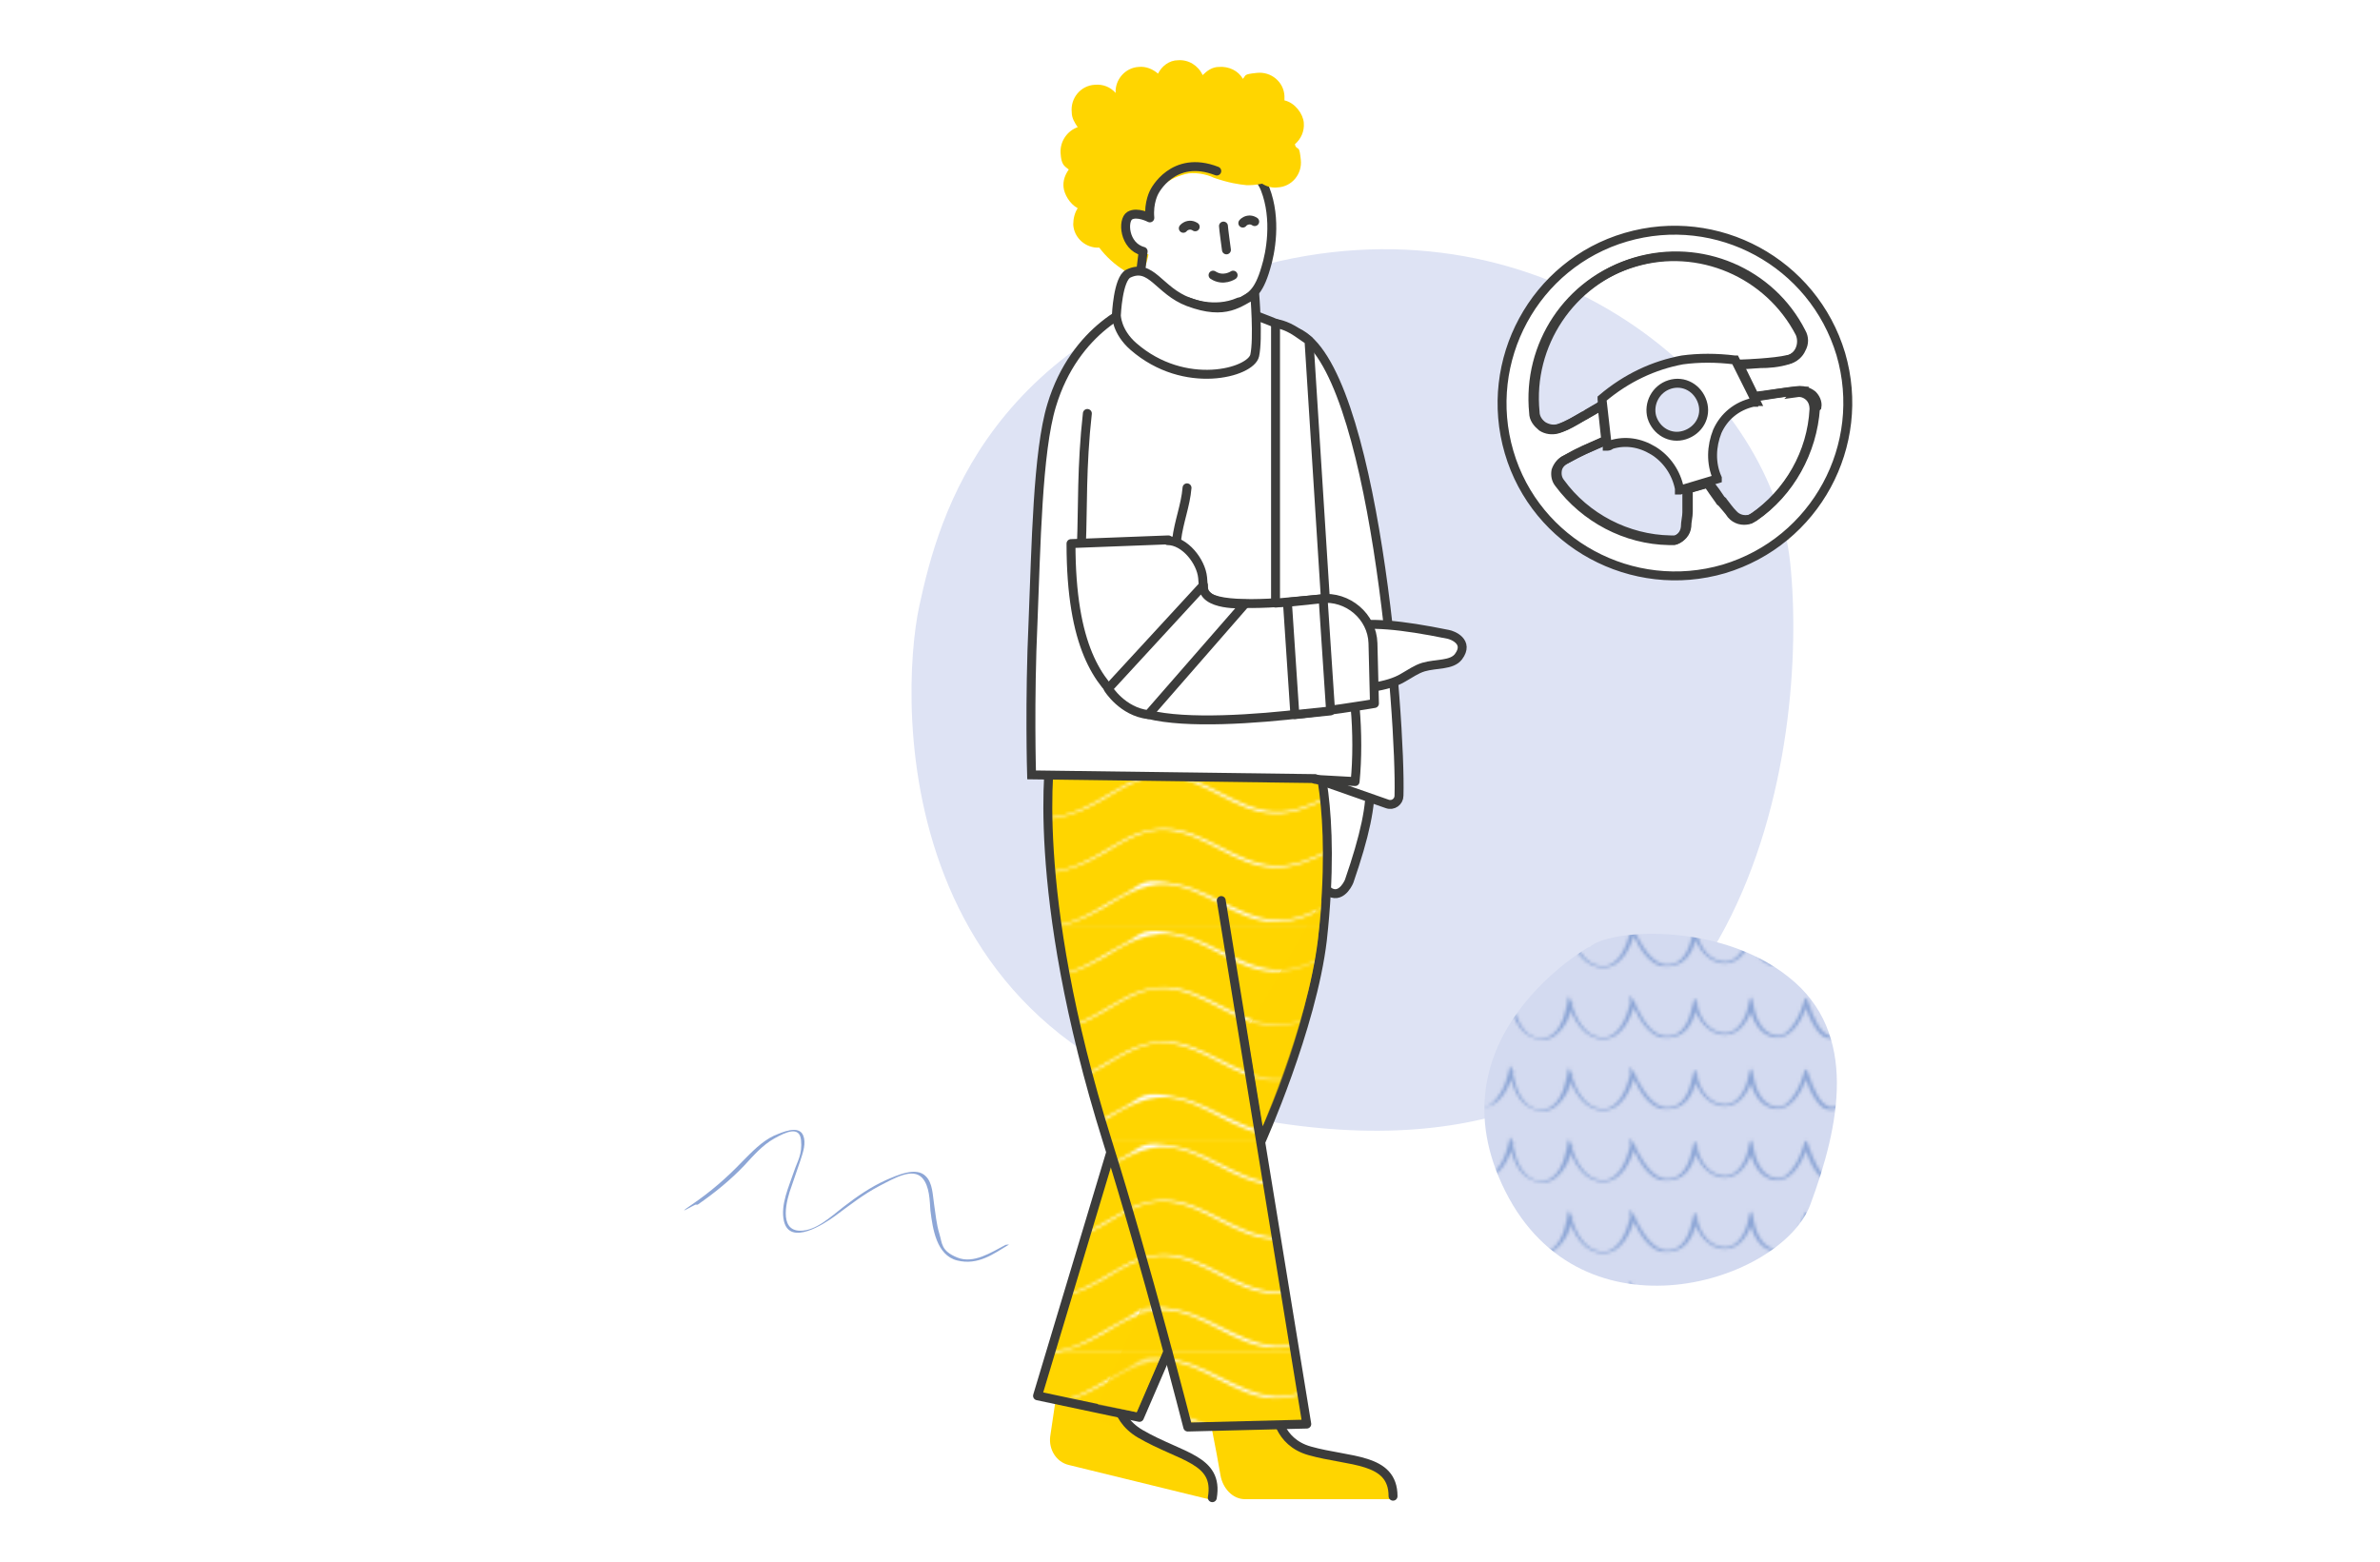 <svg xmlns="http://www.w3.org/2000/svg" viewBox="0 0 320 210"><defs><clipPath id="clippath"><path d="M149.8 185.9s-.4.7.6 3.7c.7 2.4 2.7 3.8 8 6 2.9 1.2 5.6 3.2 4.5 6.1l-19.2-4.7c-1.7-.4-2.7-2.1-2.5-3.8l1.3-8.8 7.2 1.4Z" class="cls-16"/></clipPath><clipPath id="clippath-1"><path d="M171.6 189.8s-.1.9 1.2 3.1c1.3 2.1 3.2 2.5 8.9 3.5 3.1.5 6 2.1 5.6 5.2h-19.9c-1.7 0-3-1.5-3.3-3.2-.6-3.6-1.7-8.9-1.7-8.9" class="cls-16"/></clipPath><pattern id="schindel_hellblau" width="188.5" height="120" x="0" y="0" data-name="schindel hellblau" patternTransform="matrix(.4 0 0 .4 -2993 -2940.1)" patternUnits="userSpaceOnUse"><path d="M0 0h188.5v120H0z" class="cls-1"/><path d="M187.8 102.7c.5 4.4 2.8 9 7.6 9.9s3.9-1.2 5-2.8c1.8-2.5 2.9-5.6 3.6-8.6l-1.5.3c1.3 5.1 4.5 13.4 11.1 13.3 6.4-.1 9-7.8 8.9-13.1l-1.5.3c1.2 4.8 3.8 12.9 10.1 12.7s9.6-7.4 10.8-12.5l-1.5.3c.9 4.7 2.7 10.5 7.6 12.5s7.8 0 10.2-3 2.9-5.8 3.5-8.9l-1.5.3c1.5 5.5 5.2 12.2 11.7 12.2s9.5-7.4 10.9-12.6l-1.4.4c1.6 3.2 3.2 6.8 5.9 9.3s4.4 2.6 7.1 2.4c6.1-.4 8.2-6.4 9.4-11.5l-1.5.3c1 4.9 4.9 10.2 10.4 10.3s8.9-5.9 9.7-10.8l-1.5.3c.8 4.9 3.4 11.1 9.2 11.4s9.4-7.4 10.8-12.2l-1.5.3c1 3.1 2.1 6.2 4 8.9s3.2 3.5 5.7 3.3 4.1-1.8 5.4-3.6c1.9-2.6 3-5.7 3.6-8.9l-1.5.3c1.8 4.4 5.2 10.7 10.7 11.1s8.8-6.6 10.1-11.2-1.3-.5-1.5.1c-1.1 3.7-3.6 10.9-8.7 10s-7.6-6.5-9.2-10.4-1.4-.3-1.5.3c-.5 2.7-1.4 5.3-2.9 7.7s-2.7 3.7-4.8 3.7-3.8-2.2-4.8-3.9-2.4-5-3.2-7.6-1.3-.2-1.5.3c-.9 3-2.1 5.9-4.1 8.3s-3.1 3.1-5.4 2.7c-4.9-.8-6.8-6.6-7.5-10.8s-1.4-.2-1.5.3c-.7 4.2-3.4 10.3-8.6 9.7s-7.8-5.3-8.7-9.6-1.3-.2-1.5.3c-1 4.5-2.8 10.3-8.3 10.4s-8.9-6.8-11.3-11.4-1.3 0-1.4.4c-1.1 4.4-3.8 11.9-9.6 11.5-5.7-.4-8.8-6.7-10.1-11.5s-1.4-.2-1.5.3c-.9 4.7-3.2 11.9-9.2 11.4s-8.2-7.6-9.1-12.4-1.3-.2-1.5.3c-.7 3-1.9 6-3.9 8.4s-3.3 3.2-5.6 3-3.8-1.8-5-3.4c-1.8-2.6-2.8-5.6-3.6-8.7s-1.5-.3-1.5.3c0 3-.5 6.1-2.2 8.7s-3.1 3.4-5.3 3.3-4.2-1.9-5.6-3.6c-2-2.6-3.2-5.8-4-9s-1.3-.2-1.5.3c-.6 2.6-1.5 5.2-2.9 7.5s-1.2 1.8-2.1 2.4-1.5.4-2.4.1c-3.9-1.4-5.4-5.2-5.9-9s-1.5-.3-1.4.4Z" class="cls-14"/><path d="M0 96h188.5v24H0z" class="cls-15"/><path d="M-.7 102.7c.5 4.4 2.8 9 7.6 9.9s3.9-1.2 5-2.8c1.8-2.5 2.9-5.6 3.6-8.6l-1.5.3c1.3 5.1 4.5 13.4 11.1 13.3 6.4-.1 9-7.8 8.9-13.1l-1.5.3c1.2 4.8 3.8 12.9 10.1 12.7s9.6-7.4 10.8-12.5l-1.5.3c.9 4.7 2.7 10.5 7.6 12.5s7.8 0 10.2-3 2.9-5.8 3.5-8.9l-1.5.3c1.5 5.5 5.2 12.2 11.7 12.2s9.5-7.4 10.9-12.6l-1.4.4c1.6 3.2 3.2 6.8 5.9 9.3s4.4 2.6 7.1 2.4c6.1-.4 8.2-6.4 9.4-11.5l-1.5.3c1 4.9 4.9 10.2 10.4 10.3s8.9-5.9 9.7-10.8l-1.5.3c.8 4.9 3.4 11.1 9.2 11.4s9.4-7.4 10.8-12.2l-1.5.3c1 3.1 2.1 6.2 4 8.9s3.2 3.5 5.7 3.3 4.1-1.8 5.4-3.6c1.9-2.6 3-5.7 3.6-8.9l-1.5.3c1.8 4.4 5.2 10.7 10.7 11.1s8.8-6.6 10.1-11.2-1.3-.5-1.5.1c-1.1 3.7-3.6 10.9-8.7 10s-7.6-6.5-9.2-10.4-1.4-.3-1.5.3c-.5 2.7-1.4 5.3-2.9 7.7s-2.7 3.7-4.8 3.7-3.8-2.2-4.8-3.9-2.4-5-3.2-7.6-1.3-.2-1.5.3c-.9 3-2.1 5.9-4.1 8.3s-3.1 3.1-5.4 2.7c-4.9-.8-6.8-6.6-7.5-10.8s-1.4-.2-1.5.3c-.7 4.2-3.4 10.3-8.6 9.7s-7.8-5.3-8.7-9.6-1.3-.2-1.5.3c-1 4.5-2.8 10.3-8.3 10.4s-8.9-6.8-11.3-11.4-1.3 0-1.4.4c-1.1 4.4-3.8 11.9-9.6 11.5-5.7-.4-8.8-6.7-10.1-11.5s-1.4-.2-1.5.3c-.9 4.7-3.2 11.9-9.2 11.4s-8.2-7.6-9.1-12.4-1.3-.2-1.5.3c-.7 3-1.9 6-3.9 8.4s-3.3 3.2-5.6 3-3.8-1.8-5-3.4c-1.8-2.6-2.8-5.6-3.6-8.7s-1.5-.3-1.5.3c0 3-.5 6.1-2.2 8.7s-3.1 3.4-5.3 3.3-4.2-1.9-5.6-3.6c-2-2.6-3.2-5.8-4-9s-1.3-.2-1.5.3c-.6 2.6-1.5 5.2-2.9 7.5s-1.2 1.8-2.1 2.4-1.5.4-2.4.1c-3.9-1.4-5.4-5.2-5.9-9s-1.5-.3-1.4.4Z" class="cls-14"/><path d="M-189.2 102.7c.5 4.4 2.8 9 7.6 9.9s3.9-1.2 5-2.8c1.8-2.5 2.9-5.6 3.6-8.6l-1.5.3c1.3 5.1 4.5 13.4 11.1 13.3 6.4-.1 9-7.8 8.9-13.1l-1.5.3c1.2 4.8 3.8 12.9 10.1 12.7s9.6-7.4 10.8-12.5l-1.5.3c.9 4.7 2.7 10.5 7.6 12.5s7.8 0 10.2-3 2.9-5.8 3.5-8.9l-1.5.3c1.5 5.5 5.2 12.2 11.7 12.2s9.5-7.4 10.9-12.6l-1.4.4c1.6 3.2 3.2 6.8 5.9 9.3s4.4 2.6 7.1 2.4c6.1-.4 8.2-6.4 9.4-11.5l-1.5.3c1 4.9 4.9 10.2 10.4 10.3s8.9-5.9 9.7-10.8l-1.5.3c.8 4.9 3.4 11.1 9.2 11.4s9.4-7.4 10.8-12.2l-1.5.3c1 3.1 2.1 6.2 4 8.9s3.2 3.5 5.7 3.3 4.1-1.8 5.4-3.6c1.9-2.6 3-5.7 3.6-8.9l-1.5.3c1.8 4.4 5.2 10.7 10.7 11.1s9-7.3 10.4-11.9-1.3-.5-1.5.1c-1.1 3.7-3.6 10.9-8.7 10s-7.6-6.5-9.2-10.4-1.4-.3-1.5.3c-.5 2.7-1.4 5.3-2.9 7.7s-2.7 3.7-4.8 3.7-3.8-2.2-4.8-3.9-2.4-5-3.2-7.6-1.3-.2-1.5.3c-.9 3-2.1 5.9-4.1 8.3s-3.1 3.1-5.4 2.7c-4.9-.8-6.8-6.6-7.5-10.8s-1.4-.2-1.5.3c-.7 4.2-3.4 10.3-8.6 9.7s-7.8-5.3-8.7-9.6-1.3-.2-1.5.3c-1 4.5-2.8 10.3-8.3 10.4s-8.9-6.8-11.3-11.4-1.3 0-1.4.4c-1.1 4.4-3.8 11.9-9.6 11.5-5.7-.4-8.8-6.7-10.1-11.5s-1.4-.2-1.5.3c-.9 4.7-3.2 11.9-9.2 11.4s-8.2-7.6-9.1-12.4-1.3-.2-1.5.3c-.7 3-1.9 6-3.9 8.4s-3.3 3.2-5.6 3-3.8-1.8-5-3.4c-1.8-2.6-2.8-5.6-3.6-8.7s-1.5-.3-1.5.3c0 3-.5 6.1-2.2 8.7s-3.1 3.4-5.3 3.3-4.2-1.9-5.6-3.6c-2-2.6-3.2-5.8-4-9s-1.3-.2-1.5.3c-.6 2.6-1.5 5.2-2.9 7.5s-1.2 1.8-2.1 2.4-1.5.4-2.4.1c-3.9-1.4-5.4-5.2-5.9-9s-1.5-.3-1.4.4ZM187.8 78.7c.5 4.4 2.8 9 7.6 9.9s3.9-1.2 5-2.8c1.8-2.5 2.9-5.6 3.6-8.6l-1.5.3c1.3 5.1 4.5 13.4 11.1 13.3 6.4-.1 9-7.8 8.9-13.1l-1.5.3c1.2 4.8 3.8 12.9 10.1 12.7s9.6-7.4 10.8-12.5l-1.5.3c.9 4.7 2.7 10.5 7.6 12.5s7.8 0 10.2-3 2.9-5.8 3.5-8.9l-1.5.3c1.5 5.5 5.2 12.2 11.7 12.2s9.5-7.4 10.9-12.6l-1.4.4c1.6 3.2 3.2 6.8 5.9 9.3s4.4 2.6 7.1 2.4c6.1-.4 8.2-6.4 9.4-11.5l-1.5.3c1 4.9 4.9 10.2 10.4 10.3s8.9-5.9 9.7-10.8l-1.5.3c.8 4.9 3.4 11.1 9.2 11.4s9.4-7.4 10.8-12.2l-1.5.3c1 3.1 2.1 6.2 4 8.9s3.2 3.5 5.7 3.3 4.1-1.8 5.4-3.6c1.9-2.6 3-5.7 3.6-8.9l-1.5.3c1.8 4.4 5.2 10.7 10.7 11.1s8.8-6.6 10.1-11.2-1.3-.5-1.5.1c-1.1 3.7-3.6 10.9-8.7 10s-7.6-6.5-9.2-10.4-1.4-.3-1.5.3c-.5 2.7-1.4 5.3-2.9 7.7s-2.7 3.7-4.8 3.7-3.8-2.2-4.8-3.9-2.4-5-3.2-7.6-1.3-.2-1.5.3c-.9 3-2.1 5.9-4.1 8.3s-3.1 3.1-5.4 2.7c-4.9-.8-6.8-6.6-7.5-10.8s-1.4-.2-1.5.3c-.7 4.2-3.4 10.3-8.6 9.7s-7.8-5.3-8.7-9.6-1.3-.2-1.5.3c-1 4.5-2.8 10.3-8.3 10.4s-8.9-6.8-11.3-11.4-1.3 0-1.4.4c-1.1 4.4-3.8 11.9-9.6 11.5-5.7-.4-8.8-6.7-10.1-11.5s-1.4-.2-1.5.3c-.9 4.7-3.2 11.9-9.2 11.4s-8.2-7.6-9.1-12.4-1.3-.2-1.5.3c-.7 3-1.9 6-3.9 8.4s-3.3 3.2-5.6 3-3.8-1.8-5-3.4c-1.8-2.6-2.8-5.6-3.6-8.7s-1.5-.3-1.5.3c0 3-.5 6.1-2.2 8.7s-3.1 3.4-5.3 3.3-4.2-1.9-5.6-3.6c-2-2.6-3.2-5.8-4-9s-1.3-.2-1.5.3c-.6 2.6-1.5 5.2-2.9 7.5s-1.2 1.8-2.1 2.4-1.5.4-2.4.1c-3.9-1.4-5.4-5.2-5.9-9s-1.5-.3-1.4.4Z" class="cls-14"/><path d="M0 72h188.5v24H0z" class="cls-15"/><path d="M-.7 78.7c.5 4.4 2.8 9 7.6 9.9s3.9-1.2 5-2.8c1.8-2.5 2.9-5.6 3.6-8.6l-1.5.3c1.3 5.1 4.5 13.4 11.1 13.3 6.4-.1 9-7.8 8.9-13.1l-1.5.3c1.2 4.8 3.8 12.9 10.1 12.7s9.6-7.4 10.8-12.5l-1.5.3c.9 4.7 2.7 10.5 7.6 12.5s7.8 0 10.2-3 2.9-5.8 3.5-8.9l-1.5.3c1.5 5.5 5.2 12.2 11.7 12.2s9.5-7.4 10.9-12.6l-1.4.4c1.6 3.2 3.2 6.8 5.9 9.3s4.4 2.6 7.1 2.4c6.1-.4 8.2-6.4 9.4-11.5l-1.5.3c1 4.9 4.9 10.2 10.4 10.3s8.9-5.9 9.7-10.8l-1.5.3c.8 4.9 3.4 11.1 9.2 11.4s9.4-7.4 10.8-12.2l-1.5.3c1 3.1 2.1 6.2 4 8.9s3.2 3.5 5.7 3.3 4.1-1.8 5.4-3.6c1.9-2.6 3-5.7 3.6-8.9l-1.5.3c1.8 4.4 5.2 10.7 10.7 11.1s8.8-6.6 10.1-11.2-1.3-.5-1.5.1c-1.1 3.7-3.6 10.9-8.7 10s-7.6-6.5-9.2-10.4-1.4-.3-1.5.3c-.5 2.7-1.4 5.3-2.9 7.7s-2.7 3.7-4.8 3.7-3.8-2.2-4.8-3.9-2.4-5-3.2-7.6-1.3-.2-1.5.3c-.9 3-2.1 5.9-4.1 8.3s-3.1 3.1-5.4 2.7c-4.9-.8-6.8-6.6-7.5-10.8s-1.4-.2-1.5.3c-.7 4.2-3.4 10.3-8.6 9.7s-7.8-5.3-8.7-9.6-1.3-.2-1.5.3c-1 4.5-2.8 10.3-8.3 10.4s-8.9-6.8-11.3-11.4-1.3 0-1.4.4c-1.1 4.4-3.8 11.9-9.6 11.5-5.7-.4-8.8-6.7-10.1-11.5s-1.4-.2-1.5.3c-.9 4.7-3.2 11.9-9.2 11.4s-8.2-7.6-9.1-12.4-1.3-.2-1.5.3c-.7 3-1.9 6-3.9 8.4s-3.3 3.2-5.6 3-3.8-1.8-5-3.4c-1.8-2.6-2.8-5.6-3.6-8.7s-1.5-.3-1.5.3c0 3-.5 6.1-2.2 8.7s-3.1 3.4-5.3 3.3-4.2-1.9-5.6-3.6c-2-2.6-3.2-5.8-4-9s-1.3-.2-1.5.3c-.6 2.6-1.5 5.2-2.9 7.5s-1.2 1.8-2.1 2.4-1.5.4-2.4.1C2 87.1.5 83.3 0 79.5s-1.5-.3-1.4.4Z" class="cls-14"/><path d="M-189.2 78.7c.5 4.4 2.8 9 7.6 9.9s3.9-1.2 5-2.8c1.8-2.5 2.9-5.6 3.6-8.6l-1.5.3c1.3 5.1 4.5 13.4 11.1 13.3 6.4-.1 9-7.8 8.9-13.1l-1.5.3c1.2 4.8 3.8 12.9 10.1 12.7s9.6-7.4 10.8-12.5l-1.5.3c.9 4.7 2.7 10.5 7.6 12.5s7.8 0 10.2-3 2.9-5.8 3.5-8.9l-1.5.3c1.5 5.5 5.2 12.2 11.7 12.2s9.5-7.4 10.9-12.6l-1.4.4c1.6 3.2 3.2 6.8 5.9 9.3s4.4 2.6 7.1 2.4c6.1-.4 8.2-6.4 9.4-11.5l-1.5.3c1 4.9 4.9 10.2 10.4 10.3s8.9-5.9 9.7-10.8l-1.5.3c.8 4.9 3.4 11.1 9.2 11.4s9.4-7.4 10.8-12.2l-1.5.3c1 3.1 2.1 6.2 4 8.9s3.2 3.5 5.7 3.3 4.1-1.8 5.4-3.6c1.9-2.6 3-5.7 3.6-8.9l-1.5.3c1.8 4.4 5.2 10.7 10.7 11.1S-.7 83 .7 78.4s-1.3-.5-1.5.1c-1.1 3.7-3.6 10.9-8.7 10s-7.6-6.5-9.2-10.4-1.4-.3-1.5.3c-.5 2.7-1.4 5.3-2.9 7.7s-2.7 3.7-4.8 3.7-3.8-2.2-4.8-3.9-2.4-5-3.2-7.6-1.3-.2-1.5.3c-.9 3-2.1 5.9-4.1 8.3s-3.1 3.1-5.4 2.7c-4.9-.8-6.8-6.6-7.5-10.8s-1.4-.2-1.5.3c-.7 4.2-3.4 10.3-8.6 9.7s-7.8-5.3-8.7-9.6-1.3-.2-1.5.3c-1 4.5-2.8 10.3-8.3 10.4s-8.9-6.8-11.3-11.4-1.3 0-1.4.4c-1.1 4.4-3.8 11.9-9.6 11.5-5.7-.4-8.8-6.7-10.1-11.5s-1.4-.2-1.5.3c-.9 4.7-3.2 11.9-9.2 11.4s-8.2-7.6-9.1-12.4-1.3-.2-1.5.3c-.7 3-1.9 6-3.9 8.4s-3.3 3.2-5.6 3-3.8-1.8-5-3.4c-1.8-2.6-2.8-5.6-3.6-8.7s-1.5-.3-1.5.3c0 3-.5 6.1-2.2 8.7s-3.1 3.4-5.3 3.3-4.2-1.9-5.6-3.6c-2-2.6-3.2-5.8-4-9s-1.3-.2-1.5.3c-.6 2.6-1.5 5.2-2.9 7.5s-1.2 1.8-2.1 2.4-1.5.4-2.4.1c-3.9-1.4-5.4-5.2-5.9-9s-1.5-.3-1.4.4ZM187.8 54.7c.5 4.4 2.8 9 7.6 9.9s3.9-1.2 5-2.8c1.8-2.5 2.9-5.6 3.6-8.6l-1.5.3c1.3 5.1 4.5 13.4 11.1 13.3 6.4-.1 9-7.8 8.9-13.1l-1.5.3c1.2 4.8 3.8 12.9 10.1 12.7s9.6-7.4 10.8-12.5l-1.5.3c.9 4.7 2.7 10.5 7.6 12.5s7.8 0 10.2-3 2.9-5.8 3.5-8.9l-1.5.3c1.5 5.5 5.2 12.2 11.7 12.2s9.5-7.4 10.9-12.6l-1.4.4c1.6 3.2 3.2 6.8 5.9 9.3s4.4 2.6 7.1 2.4c6.1-.4 8.2-6.4 9.4-11.5l-1.5.3c1 4.9 4.9 10.2 10.4 10.3s8.9-5.9 9.7-10.8l-1.5.3c.8 4.9 3.4 11.1 9.2 11.4s9.4-7.4 10.8-12.2l-1.5.3c1 3.1 2.1 6.2 4 8.9s3.2 3.5 5.7 3.3 4.1-1.8 5.4-3.6c1.9-2.6 3-5.7 3.6-8.9l-1.5.3c1.8 4.4 5.2 10.7 10.7 11.1s8.8-6.6 10.1-11.2-1.3-.5-1.5.1c-1.1 3.7-3.6 10.9-8.7 10s-7.6-6.5-9.2-10.4-1.4-.3-1.5.3c-.5 2.7-1.4 5.3-2.9 7.7s-2.7 3.7-4.8 3.7-3.8-2.2-4.8-3.9-2.4-5-3.2-7.6-1.3-.2-1.5.3c-.9 3-2.1 5.9-4.1 8.3s-3.1 3.1-5.4 2.7c-4.9-.8-6.8-6.6-7.5-10.8s-1.4-.2-1.5.3c-.7 4.2-3.4 10.3-8.6 9.7s-7.8-5.3-8.7-9.6-1.3-.2-1.5.3c-1 4.5-2.8 10.3-8.3 10.4s-8.9-6.8-11.3-11.4-1.3 0-1.4.4c-1.1 4.4-3.8 11.9-9.6 11.5-5.7-.4-8.8-6.7-10.1-11.5s-1.4-.2-1.5.3c-.9 4.7-3.2 11.9-9.2 11.4s-8.2-7.6-9.1-12.4-1.3-.2-1.5.3c-.7 3-1.9 6-3.9 8.4s-3.3 3.2-5.6 3-3.8-1.8-5-3.4c-1.8-2.6-2.8-5.6-3.6-8.7s-1.5-.3-1.5.3c0 3-.5 6.1-2.2 8.7s-3.1 3.4-5.3 3.3-4.2-1.9-5.6-3.6c-2-2.6-3.2-5.8-4-9s-1.3-.2-1.5.3c-.6 2.6-1.5 5.2-2.9 7.5s-1.2 1.8-2.1 2.4-1.5.4-2.4.1c-3.9-1.4-5.4-5.2-5.9-9s-1.5-.3-1.4.4Z" class="cls-14"/><path d="M0 48h188.5v24H0z" class="cls-15"/><path d="M-.7 54.7c.5 4.4 2.8 9 7.6 9.9s3.9-1.2 5-2.8c1.8-2.5 2.9-5.6 3.6-8.6l-1.5.3c1.3 5.1 4.5 13.4 11.1 13.3 6.4-.1 9-7.8 8.9-13.1l-1.5.3c1.2 4.8 3.8 12.9 10.1 12.7s9.6-7.4 10.8-12.5l-1.5.3c.9 4.7 2.7 10.5 7.6 12.5s7.8 0 10.2-3 2.9-5.8 3.5-8.9l-1.5.3c1.5 5.5 5.2 12.2 11.7 12.2s9.5-7.4 10.9-12.6l-1.4.4c1.6 3.2 3.2 6.8 5.9 9.3s4.4 2.6 7.1 2.4c6.1-.4 8.2-6.4 9.4-11.5l-1.5.3c1 4.9 4.9 10.2 10.4 10.3s8.9-5.9 9.7-10.8l-1.5.3c.8 4.9 3.4 11.1 9.2 11.4s9.4-7.4 10.8-12.2l-1.5.3c1 3.1 2.1 6.2 4 8.9s3.2 3.5 5.7 3.3 4.1-1.8 5.4-3.6c1.9-2.6 3-5.7 3.6-8.9l-1.5.3c1.8 4.4 5.2 10.7 10.7 11.1s8.8-6.6 10.1-11.2-1.3-.5-1.5.1c-1.1 3.7-3.6 10.9-8.7 10s-7.6-6.5-9.2-10.4-1.4-.3-1.5.3c-.5 2.7-1.4 5.3-2.9 7.7s-2.7 3.7-4.8 3.7-3.8-2.2-4.8-3.9-2.4-5-3.2-7.6-1.3-.2-1.5.3c-.9 3-2.1 5.9-4.1 8.3s-3.1 3.1-5.4 2.7c-4.9-.8-6.8-6.6-7.5-10.8s-1.4-.2-1.5.3c-.7 4.2-3.4 10.3-8.6 9.7s-7.8-5.3-8.7-9.6-1.3-.2-1.5.3c-1 4.5-2.8 10.3-8.3 10.4s-8.9-6.8-11.3-11.4-1.3 0-1.4.4c-1.1 4.4-3.8 11.9-9.6 11.5-5.7-.4-8.8-6.7-10.1-11.5s-1.4-.2-1.5.3c-.9 4.7-3.2 11.9-9.2 11.4s-8.2-7.6-9.1-12.4-1.3-.2-1.5.3c-.7 3-1.9 6-3.9 8.4s-3.3 3.2-5.6 3-3.8-1.8-5-3.4c-1.8-2.6-2.8-5.6-3.6-8.7s-1.5-.3-1.5.3c0 3-.5 6.1-2.2 8.7s-3.1 3.4-5.3 3.3-4.2-1.9-5.6-3.6c-2-2.6-3.2-5.8-4-9s-1.3-.2-1.5.3c-.6 2.6-1.5 5.2-2.9 7.5s-1.2 1.8-2.1 2.4-1.5.4-2.4.1C2 63.1.5 59.3 0 55.5s-1.5-.3-1.4.4Z" class="cls-14"/><path d="M-189.2 54.7c.5 4.4 2.8 9 7.6 9.9s3.9-1.2 5-2.8c1.8-2.5 2.9-5.6 3.6-8.6l-1.5.3c1.3 5.1 4.5 13.4 11.1 13.3 6.4-.1 9-7.8 8.9-13.1l-1.5.3c1.2 4.8 3.8 12.9 10.1 12.7s9.6-7.4 10.8-12.5l-1.5.3c.9 4.7 2.7 10.5 7.6 12.5s7.8 0 10.2-3 2.9-5.8 3.5-8.9l-1.5.3c1.5 5.5 5.2 12.2 11.7 12.2s9.5-7.4 10.9-12.6l-1.4.4c1.6 3.2 3.2 6.8 5.9 9.3s4.4 2.6 7.1 2.4c6.1-.4 8.2-6.4 9.4-11.5l-1.5.3c1 4.9 4.9 10.2 10.4 10.3s8.9-5.9 9.7-10.8l-1.5.3c.8 4.9 3.4 11.1 9.2 11.4s9.4-7.4 10.8-12.2l-1.5.3c1 3.1 2.1 6.2 4 8.9s3.2 3.5 5.7 3.3 4.1-1.8 5.4-3.6c1.9-2.6 3-5.7 3.6-8.9l-1.5.3c1.8 4.4 5.2 10.7 10.7 11.1S-.7 59 .7 54.4s-1.3-.5-1.5.1c-1.1 3.7-3.6 10.9-8.7 10s-7.6-6.5-9.2-10.4-1.4-.3-1.5.3c-.5 2.7-1.4 5.3-2.9 7.7s-2.7 3.7-4.8 3.7-3.8-2.2-4.8-3.9-2.4-5-3.2-7.6-1.3-.2-1.5.3c-.9 3-2.1 5.9-4.1 8.3s-3.1 3.1-5.4 2.7c-4.9-.8-6.8-6.6-7.5-10.8s-1.4-.2-1.5.3c-.7 4.2-3.4 10.3-8.6 9.7s-7.8-5.3-8.7-9.6-1.3-.2-1.5.3c-1 4.5-2.8 10.3-8.3 10.4s-8.9-6.8-11.3-11.4-1.3 0-1.4.4c-1.1 4.4-3.8 11.9-9.6 11.5-5.7-.4-8.8-6.7-10.1-11.5s-1.4-.2-1.5.3c-.9 4.7-3.2 11.9-9.2 11.4s-8.2-7.6-9.1-12.4-1.3-.2-1.5.3c-.7 3-1.9 6-3.9 8.4s-3.3 3.2-5.6 3-3.8-1.8-5-3.4c-1.8-2.6-2.8-5.6-3.6-8.7s-1.5-.3-1.5.3c0 3-.5 6.1-2.2 8.7s-3.1 3.4-5.3 3.3-4.2-1.9-5.6-3.6c-2-2.6-3.2-5.8-4-9s-1.3-.2-1.5.3c-.6 2.6-1.5 5.2-2.9 7.5s-1.2 1.8-2.1 2.4-1.5.4-2.4.1c-3.9-1.4-5.4-5.2-5.9-9s-1.5-.3-1.4.4ZM187.8 30.7c.5 4.4 2.8 9 7.6 9.9s3.9-1.2 5-2.8c1.8-2.5 2.9-5.6 3.6-8.6l-1.5.3c1.3 5.1 4.5 13.4 11.1 13.3 6.4-.1 9-7.8 8.9-13.1l-1.5.3c1.2 4.8 3.8 12.9 10.1 12.7s9.6-7.4 10.8-12.5l-1.5.3c.9 4.7 2.7 10.5 7.6 12.5s7.8 0 10.2-3 2.9-5.8 3.5-8.9l-1.5.3c1.5 5.5 5.2 12.2 11.7 12.2s9.5-7.4 10.9-12.6l-1.4.4c1.6 3.2 3.2 6.8 5.9 9.3s4.4 2.6 7.1 2.4c6.1-.4 8.2-6.4 9.4-11.5l-1.5.3c1 4.9 4.9 10.2 10.4 10.3s8.9-5.9 9.7-10.8l-1.5.3c.8 4.9 3.4 11.1 9.2 11.4s9.4-7.4 10.8-12.2l-1.5.3c1 3.1 2.1 6.2 4 8.9s3.2 3.5 5.7 3.3 4.1-1.8 5.4-3.6c1.9-2.6 3-5.7 3.6-8.9l-1.5.3c1.8 4.4 5.2 10.7 10.7 11.1s8.8-6.6 10.1-11.2-1.3-.5-1.5.1c-1.1 3.7-3.6 10.9-8.7 10s-7.6-6.5-9.2-10.4-1.4-.3-1.5.3c-.5 2.7-1.4 5.3-2.9 7.7s-2.7 3.7-4.8 3.7-3.8-2.2-4.8-3.9-2.4-5-3.2-7.6-1.3-.2-1.5.3c-.9 3-2.1 5.9-4.1 8.3s-3.1 3.1-5.4 2.7c-4.9-.8-6.8-6.6-7.5-10.8s-1.4-.2-1.5.3c-.7 4.2-3.4 10.3-8.6 9.7s-7.8-5.3-8.7-9.6-1.3-.2-1.5.3c-1 4.5-2.8 10.3-8.3 10.4s-8.9-6.8-11.3-11.4-1.3 0-1.4.4c-1.1 4.4-3.8 11.9-9.6 11.5-5.7-.4-8.8-6.7-10.1-11.5s-1.4-.2-1.5.3c-.9 4.7-3.2 11.9-9.2 11.4s-8.2-7.6-9.1-12.4-1.3-.2-1.5.3c-.7 3-1.9 6-3.9 8.4s-3.3 3.2-5.6 3-3.8-1.8-5-3.4c-1.8-2.6-2.8-5.6-3.6-8.7s-1.5-.3-1.5.3c0 3-.5 6.1-2.2 8.7s-3.1 3.4-5.3 3.3-4.2-1.9-5.6-3.6c-2-2.6-3.2-5.8-4-9s-1.3-.2-1.5.3c-.6 2.6-1.5 5.2-2.9 7.5s-1.2 1.8-2.1 2.4-1.5.4-2.4.1c-3.9-1.4-5.4-5.2-5.9-9s-1.5-.3-1.4.4Z" class="cls-14"/><path d="M0 24h188.5v24H0z" class="cls-15"/><path d="M-.7 30.7c.5 4.4 2.8 9 7.6 9.9s3.9-1.2 5-2.8c1.8-2.5 2.9-5.6 3.6-8.6l-1.5.3c1.3 5.1 4.5 13.4 11.1 13.3 6.4-.1 9-7.8 8.9-13.1l-1.5.3c1.2 4.8 3.8 12.9 10.1 12.7s9.6-7.4 10.8-12.5l-1.5.3c.9 4.7 2.7 10.5 7.6 12.5s7.8 0 10.2-3 2.9-5.8 3.5-8.9l-1.5.3c1.5 5.5 5.2 12.2 11.7 12.2s9.5-7.4 10.9-12.6l-1.4.4c1.6 3.2 3.2 6.8 5.9 9.3s4.4 2.6 7.1 2.4c6.1-.4 8.2-6.4 9.4-11.5l-1.5.3c1 4.9 4.9 10.2 10.4 10.3s8.9-5.9 9.7-10.8l-1.5.3c.8 4.9 3.4 11.1 9.2 11.4s9.4-7.4 10.8-12.2l-1.5.3c1 3.1 2.1 6.2 4 8.9s3.2 3.5 5.7 3.3 4.1-1.8 5.4-3.6c1.9-2.6 3-5.7 3.6-8.9l-1.5.3c1.8 4.4 5.2 10.7 10.7 11.1s8.8-6.6 10.1-11.2-1.3-.5-1.5.1c-1.1 3.7-3.6 10.9-8.7 10s-7.6-6.5-9.2-10.4-1.4-.3-1.5.3c-.5 2.7-1.4 5.3-2.9 7.7s-2.7 3.7-4.8 3.7-3.8-2.2-4.8-3.9-2.4-5-3.2-7.6-1.3-.2-1.5.3c-.9 3-2.1 5.9-4.1 8.3s-3.1 3.1-5.4 2.7c-4.9-.8-6.8-6.6-7.5-10.8s-1.4-.2-1.5.3c-.7 4.2-3.4 10.3-8.6 9.7s-7.8-5.3-8.7-9.6-1.3-.2-1.5.3c-1 4.5-2.8 10.3-8.3 10.4s-8.9-6.8-11.3-11.4-1.3 0-1.4.4c-1.1 4.4-3.8 11.9-9.6 11.5-5.7-.4-8.8-6.7-10.1-11.5s-1.4-.2-1.5.3c-.9 4.7-3.2 11.9-9.2 11.4s-8.2-7.6-9.1-12.4-1.3-.2-1.5.3c-.7 3-1.9 6-3.9 8.4s-3.3 3.2-5.6 3-3.8-1.8-5-3.4c-1.8-2.6-2.8-5.6-3.6-8.7s-1.5-.3-1.5.3c0 3-.5 6.1-2.2 8.7s-3.1 3.4-5.3 3.3-4.2-1.9-5.6-3.6c-2-2.6-3.2-5.8-4-9s-1.3-.2-1.5.3c-.6 2.6-1.5 5.2-2.9 7.5s-1.2 1.8-2.1 2.4-1.5.4-2.4.1C2 39.1.5 35.3 0 31.5s-1.5-.3-1.4.4Z" class="cls-14"/><path d="M-189.2 30.7c.5 4.4 2.8 9 7.6 9.9s3.9-1.2 5-2.8c1.8-2.5 2.9-5.6 3.6-8.6l-1.5.3c1.3 5.1 4.5 13.4 11.1 13.3 6.4-.1 9-7.8 8.9-13.1l-1.5.3c1.2 4.8 3.8 12.9 10.1 12.7s9.6-7.4 10.8-12.5l-1.5.3c.9 4.7 2.7 10.5 7.6 12.5s7.8 0 10.2-3 2.9-5.8 3.5-8.9l-1.5.3c1.5 5.5 5.2 12.2 11.7 12.2s9.5-7.4 10.9-12.6l-1.4.4c1.6 3.2 3.2 6.8 5.9 9.3s4.4 2.6 7.1 2.4c6.1-.4 8.2-6.4 9.4-11.5l-1.5.3c1 4.9 4.9 10.2 10.4 10.3s8.9-5.9 9.7-10.8l-1.5.3c.8 4.9 3.4 11.1 9.2 11.4s9.4-7.4 10.8-12.2l-1.5.3c1 3.1 2.1 6.2 4 8.9s3.2 3.5 5.7 3.3 4.1-1.8 5.4-3.6c1.9-2.6 3-5.7 3.6-8.9l-1.5.3c1.8 4.4 5.2 10.7 10.7 11.1S-.7 35 .7 30.4s-1.3-.5-1.5.1c-1.1 3.7-3.6 10.9-8.7 10s-7.6-6.5-9.2-10.4-1.4-.3-1.5.3c-.5 2.7-1.4 5.3-2.9 7.7s-2.7 3.7-4.8 3.7-3.8-2.2-4.8-3.9-2.4-5-3.2-7.6-1.3-.2-1.5.3c-.9 3-2.1 5.9-4.1 8.3s-3.1 3.1-5.4 2.7c-4.9-.8-6.8-6.6-7.5-10.8s-1.4-.2-1.5.3c-.7 4.2-3.4 10.3-8.6 9.7s-7.8-5.3-8.7-9.6-1.3-.2-1.5.3c-1 4.5-2.8 10.3-8.3 10.4s-8.9-6.8-11.3-11.4-1.3 0-1.4.4c-1.1 4.4-3.8 11.9-9.6 11.5-5.7-.4-8.8-6.7-10.1-11.5s-1.4-.2-1.5.3c-.9 4.7-3.2 11.9-9.2 11.4s-8.2-7.6-9.1-12.4-1.3-.2-1.5.3c-.7 3-1.9 6-3.9 8.4s-3.3 3.2-5.6 3-3.8-1.8-5-3.4c-1.8-2.6-2.8-5.6-3.6-8.7s-1.5-.3-1.5.3c0 3-.5 6.1-2.2 8.7s-3.1 3.4-5.3 3.3-4.2-1.9-5.6-3.6c-2-2.6-3.2-5.8-4-9s-1.3-.2-1.5.3c-.6 2.6-1.5 5.2-2.9 7.5s-1.2 1.8-2.1 2.4-1.5.4-2.4.1c-3.9-1.4-5.4-5.2-5.9-9s-1.5-.3-1.4.4ZM187.8 6.7c.5 4.4 2.8 9 7.6 9.9s3.9-1.2 5-2.8c1.8-2.5 2.9-5.6 3.6-8.6l-1.5.3c1.3 5.1 4.5 13.4 11.1 13.3 6.4-.1 9-7.8 8.9-13.1L221 6c1.2 4.8 3.8 12.9 10.1 12.7s9.6-7.4 10.8-12.5l-1.5.3c.9 4.7 2.7 10.5 7.6 12.5s7.8 0 10.2-3 2.9-5.8 3.5-8.9l-1.5.3c1.5 5.5 5.2 12.2 11.7 12.2s9.5-7.4 10.9-12.6l-1.4.4c1.6 3.2 3.2 6.8 5.9 9.3s4.4 2.6 7.1 2.4c6.1-.4 8.2-6.4 9.4-11.5l-1.5.3c1 4.9 4.9 10.2 10.4 10.3s8.9-5.9 9.7-10.8l-1.5.3c.8 4.9 3.4 11.1 9.2 11.4s9.4-7.4 10.8-12.2l-1.5.3c1 3.1 2.1 6.2 4 8.9s3.2 3.5 5.7 3.3 4.1-1.8 5.4-3.6c1.9-2.6 3-5.7 3.6-8.9l-1.5.3c1.8 4.4 5.2 10.7 10.7 11.1s8.8-6.6 10.1-11.2-1.3-.5-1.5.1c-1.1 3.7-3.6 10.9-8.7 10-4.7-.8-7.6-6.5-9.2-10.4s-1.4-.3-1.5.3c-.5 2.7-1.4 5.3-2.9 7.7s-2.7 3.7-4.8 3.7-3.8-2.2-4.8-3.9-2.4-5-3.2-7.6-1.3-.2-1.5.3c-.9 3-2.1 5.9-4.1 8.3s-3.1 3.1-5.4 2.7c-4.9-.8-6.8-6.6-7.5-10.8s-1.4-.2-1.5.3c-.7 4.2-3.4 10.3-8.6 9.7s-7.8-5.3-8.7-9.6-1.3-.2-1.5.3c-1 4.5-2.8 10.3-8.3 10.4-6.2.1-8.9-6.8-11.3-11.4s-1.3 0-1.4.4c-1.1 4.4-3.8 11.9-9.6 11.5-5.7-.4-8.8-6.7-10.1-11.5s-1.4-.2-1.5.3c-.9 4.7-3.2 11.9-9.2 11.4s-8.2-7.6-9.1-12.4-1.3-.2-1.5.3c-.7 3-1.9 6-3.9 8.4s-3.3 3.2-5.6 3-3.8-1.8-5-3.4c-1.8-2.6-2.8-5.6-3.6-8.7s-1.5-.3-1.5.3c0 3-.5 6.1-2.2 8.7s-3.1 3.4-5.3 3.3-4.2-1.9-5.6-3.6c-2-2.6-3.2-5.8-4-9s-1.3-.2-1.5.3c-.6 2.6-1.5 5.2-2.9 7.5s-1.2 1.8-2.1 2.4-1.5.4-2.4.1c-3.9-1.4-5.4-5.2-5.9-9s-1.5-.3-1.4.4Z" class="cls-14"/><path d="M0 0h188.5v24H0z" class="cls-15"/><path d="M-.7 6.7c.5 4.4 2.8 9 7.6 9.9s3.9-1.2 5-2.8c1.8-2.5 2.9-5.6 3.6-8.6l-1.5.3c1.3 5.1 4.5 13.4 11.1 13.3 6.4-.1 9-7.8 8.9-13.1l-1.5.3c1.2 4.8 3.8 12.9 10.1 12.7s9.6-7.4 10.8-12.5l-1.5.3c.9 4.7 2.7 10.5 7.6 12.5s7.8 0 10.2-3 2.9-5.8 3.5-8.9l-1.5.3c1.5 5.5 5.2 12.2 11.7 12.2S92.9 12.2 94.3 7l-1.4.4c1.6 3.2 3.2 6.8 5.9 9.3s4.4 2.6 7.1 2.4c6.1-.4 8.2-6.4 9.4-11.5l-1.5.3c1 4.9 4.9 10.2 10.4 10.3s8.9-5.9 9.7-10.8l-1.5.3c.8 4.9 3.4 11.1 9.2 11.4s9.4-7.4 10.8-12.2l-1.5.3c1 3.1 2.1 6.2 4 8.9s3.2 3.5 5.7 3.3 4.1-1.8 5.4-3.6c1.9-2.6 3-5.7 3.6-8.9l-1.5.3c1.8 4.4 5.2 10.7 10.7 11.1s8.8-6.6 10.1-11.2-1.3-.5-1.5.1c-1.1 3.7-3.6 10.9-8.7 10-4.7-.8-7.6-6.5-9.2-10.4s-1.4-.3-1.5.3c-.5 2.7-1.4 5.3-2.9 7.7s-2.7 3.7-4.8 3.7-3.8-2.2-4.8-3.9-2.4-5-3.2-7.6-1.3-.2-1.5.3c-.9 3-2.1 5.9-4.1 8.3s-3.1 3.1-5.4 2.7c-4.9-.8-6.8-6.6-7.5-10.8s-1.4-.2-1.5.3c-.7 4.2-3.4 10.3-8.6 9.7s-7.8-5.3-8.7-9.6-1.3-.2-1.5.3c-1 4.5-2.8 10.3-8.3 10.4-6.2.1-8.9-6.8-11.3-11.4s-1.3 0-1.4.4c-1.1 4.4-3.8 11.9-9.6 11.5-5.7-.4-8.8-6.7-10.1-11.5s-1.4-.2-1.5.3c-.9 4.7-3.2 11.9-9.2 11.4S53.9 11.7 53 6.9s-1.3-.2-1.5.3c-.7 3-1.9 6-3.9 8.4s-3.3 3.2-5.6 3-3.8-1.8-5-3.4c-1.8-2.6-2.8-5.6-3.6-8.7s-1.5-.3-1.5.3c0 3-.5 6.1-2.2 8.7s-3.1 3.4-5.3 3.3-4.2-1.9-5.6-3.6c-2-2.6-3.2-5.8-4-9s-1.3-.2-1.5.3c-.6 2.6-1.5 5.2-2.9 7.5s-1.2 1.8-2.1 2.4-1.5.4-2.4.1C2.8 13.9 1.2 10.1.8 6.3S-.7 6-.6 6.7Z" class="cls-14"/><path d="M-189.2 6.7c.5 4.4 2.8 9 7.6 9.9s3.9-1.2 5-2.8c1.8-2.5 2.9-5.6 3.6-8.6l-1.5.3c1.3 5.1 4.5 13.4 11.1 13.3 6.4-.1 9-7.8 8.9-13.1l-1.5.3c1.2 4.8 3.8 12.9 10.1 12.7s9.6-7.4 10.8-12.5l-1.5.3c.9 4.7 2.7 10.5 7.6 12.5s7.8 0 10.2-3 2.9-5.8 3.5-8.9l-1.5.3c1.5 5.5 5.2 12.2 11.7 12.2s9.5-7.4 10.9-12.6l-1.4.4c1.6 3.2 3.2 6.8 5.9 9.3s4.4 2.6 7.1 2.4c6.1-.4 8.2-6.4 9.4-11.5l-1.5.3c1 4.9 4.9 10.2 10.4 10.3s8.9-5.9 9.7-10.8l-1.5.3c.8 4.9 3.4 11.1 9.2 11.4s9.4-7.4 10.8-12.2l-1.5.3c1 3.1 2.1 6.2 4 8.9s3.2 3.5 5.7 3.3 4.1-1.8 5.4-3.6c1.9-2.6 3-5.7 3.6-8.9l-1.5.3c1.8 4.4 5.2 10.7 10.7 11.1S-.7 11 .7 6.4s-1.3-.5-1.5.1c-1.1 3.7-3.6 10.9-8.7 10-4.7-.8-7.6-6.5-9.2-10.4s-1.4-.3-1.5.3c-.5 2.7-1.4 5.3-2.9 7.7s-2.7 3.7-4.8 3.7-3.8-2.2-4.8-3.9-2.4-5-3.2-7.6-1.3-.2-1.5.3c-.9 3-2.1 5.9-4.1 8.3s-3.1 3.1-5.4 2.7c-4.9-.8-6.8-6.6-7.5-10.8s-1.4-.2-1.5.3c-.7 4.2-3.4 10.3-8.6 9.7s-7.8-5.3-8.7-9.6-1.3-.2-1.5.3c-1 4.5-2.8 10.3-8.3 10.4-6.2.1-8.9-6.8-11.3-11.4s-1.3 0-1.4.4c-1.1 4.4-3.8 11.9-9.6 11.5-5.7-.4-8.8-6.7-10.1-11.5s-1.4-.2-1.5.3c-.9 4.7-3.2 11.9-9.2 11.4s-8.2-7.6-9.1-12.4-1.3-.2-1.5.3c-.7 3-1.9 6-3.9 8.4s-3.3 3.2-5.6 3-3.8-1.8-5-3.4c-1.8-2.6-2.8-5.6-3.6-8.7s-1.5-.3-1.5.3c0 3-.5 6.1-2.2 8.7s-3.1 3.4-5.3 3.3-4.2-1.9-5.6-3.6c-2-2.6-3.2-5.8-4-9s-1.3-.2-1.5.3c-.6 2.6-1.5 5.2-2.9 7.5s-1.2 1.8-2.1 2.4-1.5.4-2.4.1c-3.9-1.4-5.4-5.2-5.9-9s-1.5-.3-1.4.4Z" class="cls-14"/></pattern><pattern id="wellen_gelb" width="380.6" height="357.8" x="0" y="0" data-name="wellen gelb" patternTransform="matrix(.4 0 0 .4 -2658.7 -2538.8)" patternUnits="userSpaceOnUse"><path d="M0 0h380.6v357.8H0z" class="cls-1"/><path d="M380.9 368.4c6.5-4.4 14.8-9.2 22.9-8 2.8.4 5.4 1.7 7.9 2.9 2.9 1.3 5.7 2.8 8.5 4.2 4.9 2.5 10.1 5.3 15.6 6.4s10 0 14.5-2c9.9-4.4 18.7-13.8 30.5-11.5 7 1.3 13.2 6.1 19.3 9.5s12.7 5.3 19.8 5c7.4-.3 14-3 20.3-6.7s13.5-8.6 21.6-7.9c12.8 1.1 22.6 12.1 35.6 12.6 13.9.5 24.2-11 37.4-12.9 14-2 24.6 10.1 38 11.4 6 .5 11.4-1.6 16.4-4.6s11.5-7.9 18.7-8.1c16.2-.5 28 15.4 44.3 13.1 3.4-.5 6.6-1.7 9.5-3.4s-.5-.5-.9-.3c-8.5 5.1-17.6 3.4-26-1-6.6-3.5-13.4-7.4-20.9-8.7s-12.6.2-18.2 3.4-10.9 7.9-17.6 8.9c-13.8 2-24.6-10.6-37.9-11.5s-24.4 10.5-37.5 12.8-24.4-9-37.1-11.7c-6.3-1.3-12.2 0-17.8 2.9-6.9 3.5-13.1 8.4-20.8 10.3s-16.8.8-24.2-3.1c-6.1-3.2-11.8-7.5-18.4-9.7-10.9-3.6-20.2 2.6-29.1 8s-10.2 5.6-16.1 5.2c-5.7-.4-11-3.3-16-5.7-5.2-2.6-10.4-5.6-16-7.4-6.1-2-12.7-.1-18.3 2.5-3.3 1.5-6.4 3.4-9.3 5.4s.8.3 1.1.1Z" class="cls-9"/><path d="M0 357.6h380.6v72H0z" class="cls-16"/><path d="M.3 368.4c6.5-4.4 14.8-9.2 22.9-8 2.8.4 5.4 1.7 7.9 2.9 2.9 1.3 5.7 2.8 8.5 4.2 4.9 2.5 10.1 5.3 15.6 6.4s10 0 14.5-2c9.9-4.4 18.7-13.8 30.5-11.5 7 1.3 13.2 6.1 19.3 9.5s12.7 5.3 19.8 5c7.4-.3 14-3 20.3-6.7s13.5-8.6 21.6-7.9c12.8 1.1 22.6 12.1 35.6 12.6 13.9.5 24.2-11 37.4-12.9 14-2 24.6 10.1 38 11.4 6 .5 11.4-1.6 16.4-4.6s11.5-7.9 18.7-8.1c16.2-.5 28 15.4 44.3 13.1 3.4-.5 6.6-1.7 9.5-3.4s-.5-.5-.9-.3c-8.5 5.1-17.6 3.4-26-1-6.6-3.5-13.4-7.4-20.9-8.7-6.4-1.1-12.6.2-18.2 3.4-5.7 3.2-10.9 7.9-17.6 8.9-13.8 2-24.6-10.6-37.9-11.5-13.9-.9-24.4 10.5-37.5 12.8s-24.4-9-37.1-11.7-12.2 0-17.8 2.9c-6.9 3.5-13.1 8.4-20.8 10.3s-16.8.8-24.2-3.1c-6.1-3.2-11.8-7.5-18.4-9.7-10.9-3.6-20.2 2.6-29.1 8-4.9 3-10.2 5.6-16.1 5.2-5.7-.4-11-3.3-16-5.7-5.2-2.6-10.4-5.6-16-7.4-6.1-2-12.7-.1-18.3 2.5s-6.4 3.4-9.3 5.4.8.3 1.1.1h.2Z" class="cls-9"/><path d="M-380.3 368.4c6.5-4.4 14.8-9.2 22.9-8 2.8.4 5.4 1.7 7.9 2.9 2.9 1.3 5.7 2.8 8.5 4.2 4.9 2.5 10.1 5.3 15.6 6.4s10 0 14.5-2c9.9-4.4 18.7-13.8 30.5-11.5 7 1.3 13.2 6.1 19.3 9.5s12.7 5.3 19.8 5c7.4-.3 14-3 20.3-6.7s13.5-8.6 21.6-7.9c12.8 1.1 22.6 12.1 35.6 12.6 13.9.5 24.2-11 37.4-12.9 14-2 24.6 10.1 38 11.4 6 .5 11.4-1.6 16.4-4.6s11.5-7.9 18.7-8.1c16.2-.5 28 15.4 44.3 13.1 3.4-.5 6.6-1.7 9.5-3.4s-.5-.5-.9-.3c-8.5 5.1-17.6 3.4-26-1-6.6-3.5-13.4-7.4-20.9-8.7-6.4-1.1-12.6.2-18.2 3.4-5.7 3.2-10.9 7.9-17.6 8.9-13.8 2-24.6-10.6-37.9-11.5-13.9-.9-24.4 10.5-37.5 12.8s-24.4-9-37.1-11.7-12.2 0-17.8 2.9c-6.9 3.5-13.1 8.4-20.8 10.3s-16.8.8-24.2-3.1c-6.1-3.2-11.8-7.5-18.4-9.7-10.9-3.6-20.2 2.6-29.1 8-4.9 3-10.2 5.6-16.1 5.2-5.7-.4-11-3.3-16-5.7-5.2-2.6-10.4-5.6-16-7.4-6.1-2-12.7-.1-18.3 2.5s-6.4 3.4-9.3 5.4.8.3 1.1.1ZM380.9 296.8c6.5-4.4 14.8-9.2 22.9-8 2.8.4 5.4 1.7 7.9 2.9 2.9 1.3 5.7 2.8 8.5 4.2 4.9 2.5 10.1 5.3 15.6 6.4s10 0 14.5-2c9.9-4.4 18.7-13.8 30.5-11.5 7 1.3 13.2 6.1 19.3 9.5s12.7 5.3 19.8 5c7.4-.3 14-3 20.3-6.7s13.5-8.6 21.6-7.9c12.8 1.1 22.6 12.1 35.6 12.6 13.9.5 24.2-11 37.4-12.9 14-2 24.6 10.1 38 11.4 6 .5 11.4-1.6 16.4-4.6 5.9-3.7 11.5-7.9 18.7-8.1 16.2-.5 28 15.4 44.3 13.1 3.4-.5 6.6-1.7 9.5-3.4s-.5-.5-.9-.3c-8.5 5.1-17.6 3.4-26-1-6.6-3.5-13.4-7.4-20.9-8.7s-12.6.2-18.2 3.4-10.9 7.9-17.6 8.9c-13.8 2-24.6-10.6-37.9-11.5s-24.4 10.5-37.5 12.8c-13.7 2.4-24.4-9-37.1-11.7-6.3-1.3-12.2 0-17.8 2.9-6.9 3.5-13.1 8.4-20.8 10.3s-16.8.8-24.2-3.1c-6.1-3.2-11.8-7.5-18.4-9.7-10.9-3.6-20.2 2.6-29.1 8s-10.2 5.6-16.1 5.2c-5.7-.4-11-3.3-16-5.7-5.2-2.6-10.4-5.6-16-7.4-6.1-2-12.7-.1-18.3 2.5-3.3 1.5-6.4 3.4-9.3 5.4s.8.3 1.1.1ZM380.9 315.1c6.5-4.4 14.8-9.2 22.9-8s5.4 1.7 7.9 2.9 5.7 2.8 8.5 4.2c4.9 2.5 10.1 5.3 15.6 6.4 5 1 10 0 14.5-2 9.9-4.4 18.7-13.8 30.5-11.5s13.2 6.1 19.3 9.5 12.7 5.3 19.8 5c7.4-.3 14-3 20.3-6.7 6.6-3.9 13.5-8.6 21.6-7.9 12.8 1.1 22.6 12.1 35.6 12.6 13.9.5 24.2-11 37.4-12.9 14-2 24.6 10.1 38 11.4 6 .5 11.4-1.6 16.4-4.6 5.9-3.7 11.5-7.9 18.7-8.1 16.2-.5 28 15.4 44.3 13.1 3.4-.5 6.6-1.7 9.5-3.4s-.5-.5-.9-.3c-8.5 5.1-17.6 3.4-26-1s-13.4-7.4-20.9-8.7c-6.4-1.1-12.6.2-18.2 3.4-5.7 3.2-10.9 7.9-17.6 8.9-13.8 2-24.6-10.6-37.9-11.5-13.9-.9-24.4 10.5-37.5 12.8-13.7 2.4-24.4-9-37.1-11.7-6.3-1.3-12.2 0-17.8 2.9s-13.1 8.4-20.8 10.3-16.8.8-24.2-3.1c-6.1-3.2-11.8-7.5-18.4-9.7-10.9-3.6-20.2 2.6-29.1 8-4.9 3-10.2 5.6-16.1 5.2-5.7-.4-11-3.3-16-5.7s-10.4-5.6-16-7.4c-6.1-2-12.7-.1-18.3 2.5-3.3 1.5-6.4 3.4-9.3 5.4s.8.3 1.1.1ZM380.9 333.4c6.5-4.4 14.8-9.2 22.9-8 2.8.4 5.4 1.7 7.9 2.9s5.7 2.8 8.5 4.2c4.9 2.5 10.1 5.3 15.6 6.4 5 1 10 0 14.5-2 9.9-4.4 18.7-13.8 30.5-11.5 7 1.3 13.2 6.1 19.3 9.5s12.7 5.3 19.8 5c7.4-.3 14-3 20.3-6.7 6.6-3.9 13.5-8.6 21.6-7.9 12.8 1.1 22.6 12.1 35.6 12.6 13.9.5 24.2-11 37.4-12.9 14-2 24.6 10.1 38 11.4 6 .5 11.4-1.6 16.4-4.6 5.9-3.7 11.5-7.9 18.7-8.1 16.2-.5 28 15.4 44.3 13.1 3.4-.5 6.6-1.7 9.5-3.4s-.5-.5-.9-.3c-8.5 5.1-17.6 3.4-26-1-6.6-3.5-13.4-7.4-20.9-8.7-6.4-1.1-12.6.2-18.2 3.4-5.7 3.2-10.9 7.9-17.6 8.9-13.8 2-24.6-10.6-37.9-11.5-13.9-.9-24.4 10.5-37.5 12.8-13.7 2.4-24.4-9-37.1-11.7-6.3-1.3-12.2 0-17.8 2.9s-13.1 8.4-20.8 10.3-16.8.8-24.2-3.1c-6.1-3.2-11.8-7.5-18.4-9.7-10.9-3.6-20.2 2.6-29.1 8-4.9 3-10.2 5.6-16.1 5.2s-11-3.3-16-5.7c-5.2-2.6-10.4-5.6-16-7.4-6.1-2-12.7-.1-18.3 2.5-3.3 1.5-6.4 3.4-9.3 5.4s.8.3 1.1.1ZM380.9 351.6c6.5-4.4 14.8-9.2 22.9-8 2.8.4 5.4 1.7 7.9 2.9 2.9 1.3 5.7 2.8 8.5 4.2 4.9 2.5 10.1 5.3 15.6 6.4s10 0 14.5-2c9.9-4.4 18.7-13.8 30.5-11.5 7 1.3 13.2 6.1 19.3 9.5s12.7 5.3 19.8 5c7.4-.3 14-3 20.3-6.7s13.5-8.6 21.6-7.9c12.8 1.1 22.6 12.1 35.6 12.6 13.9.5 24.2-11 37.4-12.9 14-2 24.6 10.1 38 11.4 6 .5 11.4-1.6 16.4-4.6s11.5-7.9 18.7-8.1c16.2-.5 28 15.4 44.3 13.1 3.4-.5 6.6-1.7 9.5-3.4s-.5-.5-.9-.3c-8.5 5.1-17.6 3.4-26-1-6.6-3.5-13.4-7.4-20.9-8.7s-12.6.2-18.2 3.4-10.9 7.9-17.6 8.9c-13.8 2-24.6-10.6-37.9-11.5s-24.4 10.5-37.5 12.8-24.4-9-37.1-11.7c-6.3-1.3-12.2 0-17.8 2.9-6.9 3.5-13.1 8.4-20.8 10.3s-16.8.8-24.2-3.1c-6.1-3.2-11.8-7.5-18.4-9.7-10.9-3.6-20.2 2.6-29.1 8s-10.2 5.6-16.1 5.2c-5.7-.4-11-3.3-16-5.7-5.2-2.6-10.4-5.6-16-7.4-6.1-2-12.7-.1-18.3 2.5-3.3 1.5-6.4 3.4-9.3 5.4s.8.3 1.1.1Z" class="cls-9"/><path d="M0 286.1h380.6v72H0z" class="cls-16"/><path d="M.3 296.8c6.5-4.4 14.8-9.2 22.9-8 2.8.4 5.4 1.7 7.9 2.9 2.9 1.3 5.7 2.8 8.5 4.2 4.9 2.5 10.1 5.3 15.6 6.4s10 0 14.5-2c9.9-4.4 18.7-13.8 30.5-11.5 7 1.3 13.2 6.1 19.3 9.5s12.7 5.3 19.8 5c7.4-.3 14-3 20.3-6.7s13.5-8.6 21.6-7.9c12.8 1.1 22.6 12.1 35.6 12.6 13.9.5 24.2-11 37.4-12.9 14-2 24.6 10.1 38 11.4 6 .5 11.4-1.6 16.4-4.6 5.9-3.7 11.5-7.9 18.7-8.1 16.2-.5 28 15.4 44.3 13.1 3.4-.5 6.6-1.7 9.5-3.4s-.5-.5-.9-.3c-8.5 5.1-17.6 3.4-26-1-6.6-3.5-13.4-7.4-20.9-8.7-6.4-1.1-12.6.2-18.2 3.4-5.7 3.2-10.9 7.9-17.6 8.9-13.8 2-24.6-10.6-37.9-11.5-13.9-.9-24.4 10.5-37.5 12.8-13.7 2.4-24.4-9-37.1-11.7s-12.2 0-17.8 2.9c-6.9 3.5-13.1 8.4-20.8 10.3s-16.8.8-24.2-3.1c-6.1-3.2-11.8-7.5-18.4-9.7-10.9-3.6-20.2 2.6-29.1 8-4.9 3-10.2 5.6-16.1 5.2-5.7-.4-11-3.3-16-5.7-5.2-2.6-10.4-5.6-16-7.4-6.1-2-12.7-.1-18.3 2.5s-6.4 3.4-9.3 5.4.8.3 1.1.1h.2ZM.3 315.1c6.5-4.4 14.8-9.2 22.9-8s5.4 1.7 7.9 2.9 5.7 2.8 8.5 4.2c4.9 2.5 10.1 5.3 15.6 6.4 5 1 10 0 14.5-2 9.9-4.4 18.7-13.8 30.5-11.5s13.2 6.1 19.3 9.5 12.7 5.3 19.8 5c7.4-.3 14-3 20.3-6.7 6.6-3.9 13.5-8.6 21.6-7.9 12.8 1.1 22.6 12.1 35.6 12.6 13.9.5 24.2-11 37.4-12.9 14-2 24.6 10.1 38 11.4 6 .5 11.4-1.6 16.4-4.6 5.9-3.7 11.5-7.9 18.7-8.1 16.2-.5 28 15.4 44.3 13.1 3.4-.5 6.6-1.7 9.5-3.4s-.5-.5-.9-.3c-8.5 5.1-17.6 3.4-26-1-6.6-3.5-13.4-7.4-20.9-8.7s-12.6.2-18.2 3.4c-5.7 3.2-10.9 7.9-17.6 8.9-13.8 2-24.6-10.6-37.9-11.5-13.9-.9-24.4 10.5-37.5 12.8-13.7 2.4-24.4-9-37.1-11.7-6.3-1.3-12.2 0-17.8 2.9s-13.1 8.4-20.8 10.3-16.8.8-24.2-3.1-11.8-7.5-18.4-9.7c-10.9-3.6-20.2 2.6-29.1 8s-10.2 5.6-16.1 5.2-11-3.3-16-5.7c-5.2-2.6-10.4-5.6-16-7.4-6.1-2-12.7-.1-18.3 2.5-3.3 1.5-6.4 3.4-9.3 5.4-.6.4.8.3 1.1.1h.2ZM.3 333.4c6.5-4.4 14.8-9.2 22.9-8 2.8.4 5.4 1.7 7.9 2.9s5.7 2.8 8.5 4.2c4.9 2.5 10.1 5.3 15.6 6.4 5 1 10 0 14.5-2 9.9-4.4 18.7-13.8 30.5-11.5 7 1.3 13.2 6.1 19.3 9.5s12.7 5.3 19.8 5c7.4-.3 14-3 20.3-6.7 6.6-3.9 13.5-8.6 21.6-7.9 12.8 1.1 22.6 12.1 35.6 12.6 13.9.5 24.2-11 37.4-12.9 14-2 24.6 10.1 38 11.4 6 .5 11.4-1.6 16.4-4.6 5.9-3.7 11.5-7.9 18.7-8.1 16.2-.5 28 15.4 44.3 13.1 3.4-.5 6.6-1.7 9.5-3.4s-.5-.5-.9-.3c-8.5 5.1-17.6 3.4-26-1-6.6-3.5-13.4-7.4-20.9-8.7-6.4-1.1-12.6.2-18.2 3.4-5.7 3.2-10.9 7.9-17.6 8.9-13.8 2-24.6-10.6-37.9-11.5-13.9-.9-24.4 10.5-37.5 12.8-13.7 2.4-24.4-9-37.1-11.7-6.3-1.3-12.2 0-17.8 2.9s-13.1 8.4-20.8 10.3-16.8.8-24.2-3.1-11.8-7.5-18.4-9.7c-10.9-3.6-20.2 2.6-29.1 8s-10.2 5.6-16.1 5.2-11-3.3-16-5.7c-5.2-2.6-10.4-5.6-16-7.4-6.1-2-12.7-.1-18.3 2.5-3.3 1.5-6.4 3.4-9.3 5.4-.6.4.8.3 1.1.1h.2ZM.3 351.6c6.5-4.4 14.8-9.2 22.9-8 2.8.4 5.4 1.7 7.9 2.9 2.9 1.3 5.7 2.8 8.5 4.2 4.9 2.5 10.1 5.3 15.6 6.4s10 0 14.5-2c9.9-4.4 18.7-13.8 30.5-11.5 7 1.3 13.2 6.1 19.3 9.5s12.7 5.3 19.8 5c7.4-.3 14-3 20.3-6.7s13.5-8.6 21.6-7.9c12.8 1.1 22.6 12.1 35.6 12.6 13.9.5 24.2-11 37.4-12.9 14-2 24.6 10.1 38 11.4 6 .5 11.4-1.6 16.4-4.6s11.5-7.9 18.7-8.1c16.2-.5 28 15.4 44.3 13.1 3.4-.5 6.6-1.7 9.5-3.4s-.5-.5-.9-.3c-8.5 5.1-17.6 3.4-26-1-6.6-3.5-13.4-7.4-20.9-8.7-6.4-1.1-12.6.2-18.2 3.4-5.7 3.2-10.9 7.9-17.6 8.9-13.8 2-24.6-10.6-37.9-11.5-13.9-.9-24.4 10.5-37.5 12.8s-24.4-9-37.1-11.7-12.2 0-17.8 2.9c-6.9 3.5-13.1 8.4-20.8 10.3s-16.8.8-24.2-3.1c-6.1-3.2-11.8-7.5-18.4-9.7-10.9-3.6-20.2 2.6-29.1 8-4.9 3-10.2 5.6-16.1 5.2-5.7-.4-11-3.3-16-5.7-5.2-2.6-10.4-5.6-16-7.4-6.1-2-12.7-.1-18.3 2.5s-6.4 3.4-9.3 5.4.8.3 1.1.1h.2Z" class="cls-9"/><path d="M-380.3 296.8c6.5-4.4 14.8-9.2 22.9-8 2.8.4 5.4 1.7 7.9 2.9 2.9 1.3 5.7 2.8 8.5 4.2 4.9 2.5 10.1 5.3 15.6 6.4s10 0 14.5-2c9.9-4.4 18.7-13.8 30.5-11.5 7 1.3 13.2 6.1 19.3 9.5s12.7 5.3 19.8 5c7.4-.3 14-3 20.3-6.7s13.5-8.6 21.6-7.9c12.8 1.1 22.6 12.1 35.6 12.6 13.9.5 24.2-11 37.4-12.9 14-2 24.6 10.1 38 11.4 6 .5 11.4-1.6 16.4-4.6 5.9-3.7 11.5-7.9 18.7-8.1 16.2-.5 28 15.4 44.3 13.1 3.4-.5 6.6-1.7 9.5-3.4s-.5-.5-.9-.3c-8.5 5.1-17.6 3.4-26-1-6.6-3.5-13.4-7.4-20.9-8.7-6.4-1.1-12.6.2-18.2 3.4-5.7 3.2-10.9 7.9-17.6 8.9-13.8 2-24.6-10.6-37.9-11.5-13.9-.9-24.4 10.5-37.5 12.8-13.7 2.4-24.4-9-37.1-11.7s-12.2 0-17.8 2.9c-6.9 3.5-13.1 8.4-20.8 10.3s-16.8.8-24.2-3.1c-6.1-3.2-11.8-7.5-18.4-9.7-10.9-3.6-20.2 2.6-29.1 8-4.9 3-10.2 5.6-16.1 5.2-5.7-.4-11-3.3-16-5.7-5.2-2.6-10.4-5.6-16-7.4-6.1-2-12.7-.1-18.3 2.5s-6.4 3.4-9.3 5.4.8.3 1.1.1ZM-380.3 315.1c6.5-4.4 14.8-9.2 22.9-8s5.4 1.7 7.9 2.9 5.7 2.8 8.5 4.2c4.9 2.5 10.1 5.3 15.6 6.4 5 1 10 0 14.5-2 9.9-4.4 18.7-13.8 30.5-11.5s13.2 6.1 19.3 9.5 12.7 5.3 19.8 5c7.4-.3 14-3 20.3-6.7 6.6-3.9 13.5-8.6 21.6-7.9 12.8 1.1 22.6 12.1 35.6 12.6 13.9.5 24.2-11 37.4-12.9 14-2 24.6 10.1 38 11.4 6 .5 11.4-1.6 16.4-4.6 5.9-3.7 11.5-7.9 18.7-8.1 16.2-.5 28 15.4 44.3 13.1 3.4-.5 6.6-1.7 9.5-3.4s-.5-.5-.9-.3c-8.5 5.1-17.6 3.4-26-1-6.6-3.5-13.4-7.4-20.9-8.7s-12.6.2-18.2 3.4c-5.7 3.2-10.9 7.9-17.6 8.9-13.8 2-24.6-10.6-37.9-11.5-13.9-.9-24.4 10.5-37.5 12.8-13.7 2.4-24.4-9-37.1-11.7-6.3-1.3-12.2 0-17.8 2.9s-13.1 8.4-20.8 10.3-16.8.8-24.2-3.1c-6.1-3.2-11.8-7.5-18.4-9.7-10.9-3.6-20.2 2.6-29.1 8s-10.2 5.6-16.1 5.2-11-3.3-16-5.7-10.4-5.6-16-7.4c-6.1-2-12.7-.1-18.3 2.5-3.3 1.5-6.4 3.4-9.3 5.4-.6.4.8.3 1.1.1ZM-380.3 333.4c6.5-4.4 14.8-9.2 22.9-8 2.8.4 5.4 1.7 7.9 2.9s5.7 2.8 8.5 4.2c4.9 2.5 10.1 5.3 15.6 6.4 5 1 10 0 14.5-2 9.9-4.4 18.7-13.8 30.5-11.5 7 1.3 13.2 6.1 19.3 9.5s12.7 5.3 19.8 5c7.4-.3 14-3 20.3-6.7 6.6-3.9 13.5-8.6 21.6-7.9 12.8 1.1 22.6 12.1 35.6 12.6 13.9.5 24.2-11 37.4-12.9 14-2 24.6 10.1 38 11.4 6 .5 11.4-1.6 16.4-4.6 5.9-3.7 11.5-7.9 18.7-8.1 16.2-.5 28 15.4 44.3 13.1 3.4-.5 6.6-1.7 9.5-3.4s-.5-.5-.9-.3c-8.5 5.1-17.6 3.4-26-1s-13.4-7.4-20.9-8.7c-6.4-1.1-12.6.2-18.2 3.4-5.7 3.2-10.9 7.9-17.6 8.9-13.8 2-24.6-10.6-37.9-11.5-13.9-.9-24.4 10.5-37.5 12.8-13.7 2.4-24.4-9-37.1-11.7-6.3-1.3-12.2 0-17.8 2.9s-13.1 8.4-20.8 10.3-16.8.8-24.2-3.1c-6.1-3.2-11.8-7.5-18.4-9.7-10.9-3.6-20.2 2.6-29.1 8s-10.2 5.6-16.1 5.2-11-3.3-16-5.7c-5.2-2.6-10.4-5.6-16-7.4-6.1-2-12.7-.1-18.3 2.5-3.3 1.5-6.4 3.4-9.3 5.4-.6.4.8.3 1.1.1ZM-380.3 351.6c6.5-4.4 14.8-9.2 22.9-8 2.8.4 5.4 1.7 7.9 2.9 2.9 1.3 5.7 2.8 8.5 4.2 4.9 2.5 10.1 5.3 15.6 6.4s10 0 14.5-2c9.9-4.4 18.7-13.8 30.5-11.5 7 1.3 13.2 6.1 19.3 9.5s12.7 5.3 19.8 5c7.4-.3 14-3 20.3-6.7s13.5-8.6 21.6-7.9c12.8 1.1 22.6 12.1 35.6 12.6 13.9.5 24.2-11 37.4-12.9 14-2 24.6 10.1 38 11.4 6 .5 11.4-1.6 16.4-4.6s11.5-7.9 18.7-8.1c16.2-.5 28 15.4 44.3 13.1 3.4-.5 6.6-1.7 9.5-3.4s-.5-.5-.9-.3c-8.5 5.1-17.6 3.4-26-1-6.6-3.5-13.4-7.4-20.9-8.7-6.4-1.1-12.6.2-18.2 3.4-5.7 3.2-10.9 7.9-17.6 8.9-13.8 2-24.6-10.6-37.9-11.5-13.9-.9-24.4 10.5-37.5 12.8s-24.4-9-37.1-11.7-12.2 0-17.8 2.9c-6.9 3.5-13.1 8.4-20.8 10.3s-16.8.8-24.2-3.1c-6.1-3.2-11.8-7.5-18.4-9.7-10.9-3.6-20.2 2.6-29.1 8-4.9 3-10.2 5.6-16.1 5.2-5.7-.4-11-3.3-16-5.7-5.2-2.6-10.4-5.6-16-7.4-6.1-2-12.7-.1-18.3 2.5s-6.4 3.4-9.3 5.4.8.3 1.1.1ZM380.9 225.2c6.5-4.4 14.8-9.2 22.9-8 2.8.4 5.4 1.7 7.9 2.9 2.9 1.3 5.7 2.8 8.5 4.2 4.9 2.5 10.1 5.3 15.6 6.4s10 0 14.5-2c9.9-4.4 18.7-13.8 30.5-11.5 7 1.3 13.2 6.1 19.3 9.5s12.7 5.3 19.8 5c7.4-.3 14-3 20.3-6.7s13.5-8.6 21.6-7.9c12.8 1.1 22.6 12.1 35.6 12.6 13.9.5 24.2-11 37.4-12.9 14-2 24.6 10.1 38 11.4 6 .5 11.4-1.6 16.4-4.6s11.5-7.9 18.7-8.1c16.2-.5 28 15.4 44.3 13.1 3.4-.5 6.6-1.7 9.5-3.4s-.5-.5-.9-.3c-8.5 5.1-17.6 3.4-26-1-6.6-3.5-13.4-7.4-20.9-8.7s-12.6.2-18.2 3.4-10.9 7.9-17.6 8.9c-13.8 2-24.6-10.6-37.9-11.5s-24.4 10.5-37.5 12.8-24.4-9-37.1-11.7c-6.3-1.3-12.2 0-17.8 2.9-6.9 3.5-13.1 8.4-20.8 10.3s-16.8.8-24.2-3.1c-6.1-3.2-11.8-7.5-18.4-9.7-10.9-3.6-20.2 2.6-29.1 8s-10.2 5.6-16.1 5.2c-5.7-.4-11-3.3-16-5.7-5.2-2.6-10.4-5.6-16-7.4-6.1-2-12.7-.1-18.3 2.5-3.3 1.5-6.4 3.4-9.3 5.4s.8.3 1.1.1ZM380.9 243.5c6.5-4.4 14.8-9.2 22.9-8s5.4 1.7 7.9 2.9c2.9 1.3 5.7 2.8 8.5 4.2 4.9 2.5 10.1 5.3 15.6 6.4 5 1 10 0 14.5-2 9.9-4.4 18.7-13.8 30.5-11.5s13.2 6.1 19.3 9.5 12.7 5.3 19.8 5c7.4-.3 14-3 20.3-6.7 6.6-3.9 13.5-8.6 21.6-7.9 12.8 1.1 22.6 12.1 35.6 12.6s24.2-11 37.4-12.9c14-2 24.6 10.1 38 11.4 6 .5 11.4-1.6 16.4-4.6 5.9-3.7 11.5-7.9 18.7-8.1 16.2-.5 28 15.4 44.3 13.1 3.4-.5 6.6-1.7 9.5-3.4s-.5-.5-.9-.3c-8.5 5.1-17.6 3.4-26-1s-13.4-7.4-20.9-8.7c-6.4-1.1-12.6.2-18.2 3.4-5.7 3.2-10.9 7.9-17.6 8.9-13.8 2-24.6-10.6-37.9-11.5-13.9-.9-24.4 10.5-37.5 12.8-13.7 2.4-24.4-9-37.1-11.7-6.3-1.3-12.2 0-17.8 2.9s-13.1 8.4-20.8 10.3c-8.2 2-16.8.8-24.2-3.1-6.1-3.2-11.8-7.5-18.4-9.7-10.9-3.6-20.2 2.6-29.1 8-4.9 3-10.2 5.6-16.1 5.2s-11-3.3-16-5.7-10.4-5.6-16-7.4c-6.1-2-12.7-.1-18.3 2.5-3.3 1.5-6.4 3.4-9.3 5.4s.8.3 1.1.1ZM380.9 261.8c6.5-4.4 14.8-9.2 22.9-8s5.4 1.7 7.9 2.9 5.7 2.8 8.5 4.2c4.9 2.5 10.1 5.3 15.6 6.4 5 1 10 0 14.5-2 9.9-4.4 18.7-13.8 30.5-11.5s13.2 6.1 19.3 9.5 12.7 5.3 19.8 5c7.4-.3 14-3 20.3-6.7 6.6-3.9 13.5-8.6 21.6-7.9 12.8 1.1 22.6 12.1 35.6 12.6 13.9.5 24.2-11 37.4-12.9 14-2 24.6 10.1 38 11.4 6 .5 11.4-1.6 16.4-4.6 5.9-3.7 11.5-7.9 18.7-8.1 16.2-.5 28 15.4 44.3 13.1 3.4-.5 6.6-1.7 9.5-3.4s-.5-.5-.9-.3c-8.5 5.1-17.6 3.4-26-1-6.6-3.5-13.4-7.4-20.9-8.7-6.4-1.1-12.6.2-18.2 3.4-5.7 3.2-10.9 7.9-17.6 8.9-13.8 2-24.6-10.6-37.9-11.5-13.9-.9-24.4 10.5-37.5 12.8-13.7 2.4-24.4-9-37.1-11.7-6.3-1.3-12.2 0-17.8 2.9s-13.1 8.4-20.8 10.3-16.8.8-24.2-3.1c-6.1-3.2-11.8-7.5-18.4-9.7-10.9-3.6-20.2 2.6-29.1 8-4.9 3-10.2 5.6-16.1 5.2s-11-3.3-16-5.7c-5.2-2.6-10.4-5.6-16-7.4-6.1-2-12.7-.1-18.3 2.5-3.3 1.5-6.4 3.4-9.3 5.4-.6.4.8.3 1.1.1ZM380.9 280.1c6.5-4.4 14.8-9.2 22.9-8 2.8.4 5.4 1.7 7.9 2.9 2.9 1.3 5.7 2.8 8.5 4.2 4.9 2.5 10.1 5.3 15.6 6.4s10 0 14.5-2c9.9-4.4 18.7-13.8 30.5-11.5 7 1.3 13.2 6.1 19.3 9.5s12.7 5.3 19.8 5c7.4-.3 14-3 20.3-6.7s13.5-8.6 21.6-7.9c12.8 1.1 22.6 12.1 35.6 12.6 13.9.5 24.2-11 37.4-12.9 14-2 24.6 10.1 38 11.4 6 .5 11.4-1.6 16.4-4.6s11.5-7.9 18.7-8.1c16.2-.5 28 15.4 44.3 13.1 3.4-.5 6.6-1.7 9.5-3.4s-.5-.5-.9-.3c-8.5 5.1-17.6 3.4-26-1-6.6-3.5-13.4-7.4-20.9-8.7s-12.6.2-18.2 3.4-10.9 7.9-17.6 8.9c-13.8 2-24.6-10.6-37.9-11.5s-24.4 10.5-37.5 12.8-24.4-9-37.1-11.7c-6.3-1.3-12.2 0-17.8 2.9-6.9 3.5-13.1 8.4-20.8 10.3s-16.8.8-24.2-3.1c-6.1-3.2-11.8-7.5-18.4-9.7-10.9-3.6-20.2 2.6-29.1 8s-10.2 5.6-16.1 5.2c-5.7-.4-11-3.3-16-5.7-5.2-2.6-10.4-5.6-16-7.4-6.1-2-12.7-.1-18.3 2.5-3.3 1.5-6.4 3.4-9.3 5.4s.8.3 1.1.1Z" class="cls-9"/><path d="M0 214.5h380.6v72H0z" class="cls-16"/><path d="M.3 225.2c6.5-4.4 14.8-9.2 22.9-8 2.8.4 5.4 1.7 7.9 2.9 2.9 1.3 5.7 2.8 8.5 4.2 4.9 2.5 10.1 5.3 15.6 6.4s10 0 14.5-2c9.9-4.4 18.7-13.8 30.5-11.5 7 1.3 13.2 6.1 19.3 9.5s12.7 5.3 19.8 5c7.4-.3 14-3 20.3-6.7s13.5-8.6 21.6-7.9c12.8 1.1 22.6 12.1 35.6 12.6 13.9.5 24.2-11 37.4-12.9 14-2 24.6 10.1 38 11.4 6 .5 11.4-1.6 16.4-4.6s11.5-7.9 18.7-8.1c16.2-.5 28 15.4 44.3 13.1 3.4-.5 6.6-1.7 9.5-3.4s-.5-.5-.9-.3c-8.5 5.1-17.6 3.4-26-1-6.6-3.5-13.4-7.4-20.9-8.7-6.4-1.1-12.6.2-18.2 3.4-5.7 3.2-10.9 7.9-17.6 8.9-13.8 2-24.6-10.6-37.9-11.5s-24.4 10.5-37.5 12.8-24.4-9-37.1-11.7-12.2 0-17.8 2.9c-6.9 3.5-13.1 8.4-20.8 10.3s-16.8.8-24.2-3.1c-6.1-3.2-11.8-7.5-18.4-9.7-10.9-3.6-20.2 2.6-29.1 8-4.9 3-10.2 5.6-16.1 5.2-5.7-.4-11-3.3-16-5.7-5.2-2.6-10.4-5.6-16-7.4-6.1-2-12.7-.1-18.3 2.5s-6.4 3.4-9.3 5.4.8.3 1.1.1h.2ZM.3 243.5c6.5-4.4 14.8-9.2 22.9-8s5.4 1.7 7.9 2.9c2.9 1.3 5.7 2.8 8.5 4.2 4.9 2.5 10.1 5.3 15.6 6.4 5 1 10 0 14.5-2 9.9-4.4 18.7-13.8 30.5-11.5s13.2 6.1 19.3 9.5 12.7 5.3 19.8 5c7.4-.3 14-3 20.3-6.7 6.6-3.9 13.5-8.6 21.6-7.9 12.8 1.1 22.6 12.1 35.6 12.6s24.2-11 37.4-12.9c14-2 24.6 10.1 38 11.4 6 .5 11.4-1.6 16.4-4.6 5.9-3.7 11.5-7.9 18.7-8.1 16.2-.5 28 15.4 44.3 13.1 3.4-.5 6.6-1.7 9.5-3.4s-.5-.5-.9-.3c-8.5 5.1-17.6 3.4-26-1-6.6-3.5-13.4-7.4-20.9-8.7s-12.6.2-18.2 3.4c-5.7 3.2-10.9 7.9-17.6 8.9-13.8 2-24.6-10.6-37.9-11.5-13.9-.9-24.4 10.5-37.5 12.8-13.7 2.4-24.4-9-37.1-11.7-6.3-1.3-12.2 0-17.8 2.9s-13.1 8.4-20.8 10.3c-8.2 2-16.8.8-24.2-3.1s-11.8-7.5-18.4-9.7c-10.9-3.6-20.2 2.6-29.1 8s-10.2 5.6-16.1 5.2-11-3.3-16-5.7c-5.2-2.6-10.4-5.6-16-7.4-6.1-2-12.7-.1-18.3 2.5-3.3 1.5-6.4 3.4-9.3 5.4-.6.4.8.3 1.1.1h.2ZM.3 261.8c6.5-4.4 14.8-9.2 22.9-8s5.4 1.7 7.9 2.9 5.7 2.8 8.5 4.2c4.9 2.5 10.1 5.3 15.6 6.4 5 1 10 0 14.5-2 9.9-4.4 18.7-13.8 30.5-11.5s13.2 6.1 19.3 9.5 12.7 5.3 19.8 5c7.4-.3 14-3 20.3-6.7 6.6-3.9 13.5-8.6 21.6-7.9 12.8 1.1 22.6 12.1 35.6 12.6 13.9.5 24.2-11 37.4-12.9 14-2 24.6 10.1 38 11.4 6 .5 11.4-1.6 16.4-4.6 5.9-3.7 11.5-7.9 18.7-8.1 16.2-.5 28 15.4 44.3 13.1 3.4-.5 6.6-1.7 9.5-3.4s-.5-.5-.9-.3c-8.5 5.1-17.6 3.4-26-1-6.6-3.5-13.4-7.4-20.9-8.7s-12.6.2-18.2 3.4c-5.7 3.2-10.9 7.9-17.6 8.9-13.8 2-24.6-10.6-37.9-11.5-13.9-.9-24.4 10.5-37.5 12.8-13.7 2.4-24.4-9-37.1-11.7-6.3-1.3-12.2 0-17.8 2.9s-13.1 8.4-20.8 10.3-16.8.8-24.2-3.1-11.8-7.5-18.4-9.7c-10.9-3.6-20.2 2.6-29.1 8s-10.2 5.6-16.1 5.2-11-3.3-16-5.7c-5.2-2.6-10.4-5.6-16-7.4-6.1-2-12.7-.1-18.3 2.5-3.3 1.5-6.4 3.4-9.3 5.4-.6.4.8.3 1.1.1h.2ZM.3 280.1c6.5-4.4 14.8-9.2 22.9-8 2.8.4 5.4 1.7 7.9 2.9 2.9 1.3 5.7 2.8 8.5 4.2 4.9 2.5 10.1 5.3 15.6 6.4s10 0 14.5-2c9.9-4.4 18.7-13.8 30.5-11.5 7 1.3 13.2 6.1 19.3 9.5s12.7 5.3 19.8 5c7.4-.3 14-3 20.3-6.7s13.5-8.6 21.6-7.9c12.8 1.1 22.6 12.1 35.6 12.6 13.9.5 24.2-11 37.4-12.9 14-2 24.6 10.1 38 11.4 6 .5 11.4-1.6 16.4-4.6s11.5-7.9 18.7-8.1c16.2-.5 28 15.4 44.3 13.1 3.4-.5 6.6-1.7 9.5-3.4s-.5-.5-.9-.3c-8.5 5.1-17.6 3.4-26-1-6.6-3.5-13.4-7.4-20.9-8.7-6.4-1.1-12.6.2-18.2 3.4-5.7 3.2-10.9 7.9-17.6 8.9-13.8 2-24.6-10.6-37.9-11.5-13.9-.9-24.4 10.5-37.5 12.8s-24.4-9-37.1-11.7-12.2 0-17.8 2.9c-6.9 3.5-13.1 8.4-20.8 10.3s-16.8.8-24.2-3.1c-6.1-3.2-11.8-7.5-18.4-9.7-10.9-3.6-20.2 2.6-29.1 8-4.9 3-10.2 5.6-16.1 5.2-5.7-.4-11-3.3-16-5.7-5.2-2.6-10.4-5.6-16-7.4-6.1-2-12.7-.1-18.3 2.5s-6.4 3.4-9.3 5.4.8.3 1.1.1h.2Z" class="cls-9"/><path d="M-380.3 225.2c6.5-4.4 14.8-9.2 22.9-8 2.8.4 5.4 1.7 7.9 2.9 2.9 1.3 5.7 2.8 8.5 4.2 4.9 2.5 10.1 5.3 15.6 6.4s10 0 14.5-2c9.9-4.4 18.7-13.8 30.5-11.5 7 1.3 13.2 6.1 19.3 9.5s12.7 5.3 19.8 5c7.4-.3 14-3 20.3-6.7s13.5-8.6 21.6-7.9c12.8 1.1 22.6 12.1 35.6 12.6 13.9.5 24.2-11 37.4-12.9 14-2 24.6 10.1 38 11.4 6 .5 11.4-1.6 16.4-4.6s11.5-7.9 18.7-8.1c16.2-.5 28 15.4 44.3 13.1 3.4-.5 6.6-1.7 9.5-3.4s-.5-.5-.9-.3c-8.5 5.1-17.6 3.4-26-1-6.6-3.5-13.4-7.4-20.9-8.7-6.4-1.1-12.6.2-18.2 3.4-5.7 3.2-10.9 7.9-17.6 8.9-13.8 2-24.6-10.6-37.9-11.5s-24.4 10.5-37.5 12.8-24.4-9-37.1-11.7-12.2 0-17.8 2.9c-6.9 3.5-13.1 8.4-20.8 10.3s-16.8.8-24.2-3.1c-6.1-3.2-11.8-7.5-18.4-9.7-10.9-3.6-20.2 2.6-29.1 8-4.9 3-10.2 5.6-16.1 5.2-5.7-.4-11-3.3-16-5.7-5.2-2.6-10.4-5.6-16-7.4-6.1-2-12.7-.1-18.3 2.5s-6.4 3.4-9.3 5.4.8.3 1.1.1ZM-380.3 243.5c6.5-4.4 14.8-9.2 22.9-8s5.4 1.7 7.9 2.9c2.9 1.3 5.7 2.8 8.5 4.2 4.9 2.5 10.1 5.3 15.6 6.4 5 1 10 0 14.5-2 9.9-4.4 18.7-13.8 30.5-11.5s13.2 6.1 19.3 9.5 12.7 5.3 19.8 5c7.4-.3 14-3 20.3-6.7 6.6-3.9 13.5-8.6 21.6-7.9 12.8 1.1 22.6 12.1 35.6 12.6s24.2-11 37.4-12.9c14-2 24.6 10.1 38 11.4 6 .5 11.4-1.6 16.4-4.6 5.9-3.7 11.5-7.9 18.7-8.1 16.2-.5 28 15.4 44.3 13.1 3.4-.5 6.6-1.7 9.5-3.4s-.5-.5-.9-.3c-8.5 5.1-17.6 3.4-26-1-6.6-3.5-13.4-7.4-20.9-8.7s-12.6.2-18.2 3.4c-5.7 3.2-10.9 7.9-17.6 8.9-13.8 2-24.6-10.6-37.9-11.5-13.9-.9-24.4 10.5-37.5 12.8-13.7 2.4-24.4-9-37.1-11.7-6.3-1.3-12.2 0-17.8 2.9s-13.1 8.4-20.8 10.3c-8.2 2-16.8.8-24.2-3.1-6.1-3.2-11.8-7.5-18.4-9.7-10.9-3.6-20.2 2.6-29.1 8s-10.2 5.6-16.1 5.2-11-3.3-16-5.7c-5.2-2.6-10.4-5.6-16-7.4-6.1-2-12.7-.1-18.3 2.5-3.3 1.5-6.4 3.4-9.3 5.4-.6.4.8.3 1.1.1ZM-380.3 261.8c6.5-4.4 14.8-9.2 22.9-8s5.4 1.7 7.9 2.9 5.7 2.8 8.5 4.2c4.9 2.5 10.1 5.3 15.6 6.4 5 1 10 0 14.5-2 9.9-4.4 18.7-13.8 30.5-11.5s13.2 6.1 19.3 9.5 12.7 5.3 19.8 5c7.4-.3 14-3 20.3-6.7 6.6-3.9 13.5-8.6 21.6-7.9 12.8 1.1 22.6 12.1 35.6 12.6 13.9.5 24.2-11 37.4-12.9 14-2 24.6 10.1 38 11.4 6 .5 11.4-1.6 16.4-4.6 5.9-3.7 11.5-7.9 18.7-8.1 16.2-.5 28 15.4 44.3 13.1 3.4-.5 6.6-1.7 9.5-3.4s-.5-.5-.9-.3c-8.5 5.1-17.6 3.4-26-1s-13.4-7.4-20.9-8.7-12.6.2-18.2 3.4c-5.7 3.2-10.9 7.9-17.6 8.9-13.8 2-24.6-10.6-37.9-11.5-13.9-.9-24.4 10.5-37.5 12.8-13.7 2.4-24.4-9-37.1-11.7-6.3-1.3-12.2 0-17.8 2.9s-13.1 8.4-20.8 10.3-16.8.8-24.2-3.1c-6.1-3.2-11.8-7.5-18.4-9.7-10.9-3.6-20.2 2.6-29.1 8s-10.2 5.6-16.1 5.2-11-3.3-16-5.7c-5.2-2.6-10.4-5.6-16-7.4-6.1-2-12.7-.1-18.3 2.5-3.3 1.5-6.4 3.4-9.3 5.4-.6.4.8.3 1.1.1ZM-380.3 280.1c6.5-4.4 14.8-9.2 22.9-8 2.8.4 5.4 1.7 7.9 2.9 2.9 1.3 5.7 2.8 8.5 4.2 4.9 2.5 10.1 5.3 15.6 6.4s10 0 14.5-2c9.9-4.4 18.7-13.8 30.5-11.5 7 1.3 13.2 6.1 19.3 9.5s12.7 5.3 19.8 5c7.4-.3 14-3 20.3-6.7s13.5-8.6 21.6-7.9c12.8 1.1 22.6 12.1 35.6 12.6 13.9.5 24.2-11 37.4-12.9 14-2 24.6 10.1 38 11.4 6 .5 11.4-1.6 16.4-4.6s11.5-7.9 18.7-8.1c16.2-.5 28 15.4 44.3 13.1 3.4-.5 6.6-1.7 9.5-3.4s-.5-.5-.9-.3c-8.5 5.1-17.6 3.4-26-1-6.6-3.5-13.4-7.4-20.9-8.7-6.4-1.1-12.6.2-18.2 3.4-5.7 3.2-10.9 7.9-17.6 8.9-13.8 2-24.6-10.6-37.9-11.5-13.9-.9-24.4 10.5-37.5 12.8s-24.4-9-37.1-11.7-12.2 0-17.8 2.9c-6.9 3.5-13.1 8.4-20.8 10.3s-16.8.8-24.2-3.1c-6.1-3.2-11.8-7.5-18.4-9.7-10.9-3.6-20.2 2.6-29.1 8-4.9 3-10.2 5.6-16.1 5.2-5.7-.4-11-3.3-16-5.7-5.2-2.6-10.4-5.6-16-7.4-6.1-2-12.7-.1-18.3 2.5s-6.4 3.4-9.3 5.4.8.3 1.1.1ZM380.9 153.7c6.5-4.4 14.8-9.2 22.9-8 2.8.4 5.4 1.7 7.9 2.9 2.9 1.3 5.7 2.8 8.5 4.2 4.9 2.5 10.1 5.3 15.6 6.4s10 0 14.5-2c9.9-4.4 18.7-13.8 30.5-11.5 7 1.3 13.2 6.1 19.3 9.5s12.7 5.3 19.8 5c7.4-.3 14-3 20.3-6.7s13.5-8.6 21.6-7.9c12.8 1.1 22.6 12.1 35.6 12.6 13.9.5 24.2-11 37.4-12.9 14-2 24.6 10.1 38 11.4 6 .5 11.4-1.6 16.4-4.6s11.5-7.9 18.7-8.1c16.2-.5 28 15.4 44.3 13.1 3.4-.5 6.6-1.7 9.5-3.4s-.5-.5-.9-.3c-8.5 5.1-17.6 3.4-26-1-6.6-3.5-13.4-7.4-20.9-8.7s-12.6.2-18.2 3.4-10.9 7.9-17.6 8.9c-13.8 2-24.6-10.6-37.9-11.5s-24.4 10.5-37.5 12.8-24.4-9-37.1-11.7c-6.3-1.3-12.2 0-17.8 2.9-6.9 3.5-13.1 8.4-20.8 10.3s-16.8.8-24.2-3.1c-6.1-3.2-11.8-7.5-18.4-9.7-10.9-3.6-20.2 2.6-29.1 8s-10.2 5.6-16.1 5.2c-5.7-.4-11-3.3-16-5.7-5.2-2.6-10.4-5.6-16-7.4-6.1-2-12.7-.1-18.3 2.5-3.3 1.5-6.4 3.4-9.3 5.4s.8.3 1.1.1ZM380.9 172c6.5-4.4 14.8-9.2 22.9-8s5.4 1.7 7.9 2.9 5.7 2.8 8.5 4.2c4.9 2.5 10.1 5.3 15.6 6.4 5 1 10 0 14.5-2 9.9-4.4 18.7-13.8 30.5-11.5s13.2 6.1 19.3 9.5 12.7 5.3 19.8 5c7.4-.3 14-3 20.3-6.7 6.6-3.9 13.5-8.6 21.6-7.9 12.8 1.1 22.6 12.1 35.6 12.6 13.9.5 24.2-11 37.4-12.9 14-2 24.6 10.1 38 11.4 6 .5 11.4-1.6 16.4-4.6 5.9-3.7 11.5-7.9 18.7-8.1 16.2-.5 28 15.4 44.3 13.1 3.4-.5 6.6-1.7 9.5-3.4s-.5-.5-.9-.3c-8.5 5.1-17.6 3.4-26-1s-13.4-7.4-20.9-8.7c-6.4-1.1-12.6.2-18.2 3.4-5.7 3.2-10.9 7.9-17.6 8.9-13.8 2-24.6-10.6-37.9-11.5-13.9-.9-24.4 10.5-37.5 12.8-13.7 2.4-24.4-9-37.1-11.7-6.3-1.3-12.2 0-17.8 2.9s-13.1 8.4-20.8 10.3-16.8.8-24.2-3.1c-6.1-3.2-11.8-7.5-18.4-9.7-10.9-3.6-20.2 2.6-29.1 8-4.9 3-10.2 5.6-16.1 5.2s-11-3.3-16-5.7-10.4-5.6-16-7.4c-6.1-2-12.7-.1-18.3 2.5-3.3 1.5-6.4 3.4-9.3 5.4s.8.3 1.1.1ZM380.9 190.2c6.5-4.4 14.8-9.2 22.9-8s5.4 1.7 7.9 2.9 5.7 2.8 8.5 4.2c4.9 2.5 10.1 5.3 15.6 6.4 5 1 10 0 14.5-2 9.9-4.4 18.7-13.8 30.5-11.5s13.2 6.1 19.3 9.5 12.7 5.3 19.8 5c7.4-.3 14-3 20.3-6.7 6.6-3.9 13.5-8.6 21.6-7.9 12.8 1.1 22.6 12.1 35.6 12.6 13.9.5 24.2-11 37.4-12.9 14-2 24.6 10.1 38 11.4 6 .5 11.4-1.6 16.4-4.6 5.9-3.7 11.5-7.9 18.7-8.1 16.2-.5 28 15.4 44.3 13.1 3.4-.5 6.6-1.7 9.5-3.4s-.5-.5-.9-.3c-8.5 5.1-17.6 3.4-26-1-6.6-3.5-13.4-7.4-20.9-8.7-6.4-1.1-12.6.2-18.2 3.4-5.7 3.2-10.9 7.9-17.6 8.9-13.8 2-24.6-10.6-37.9-11.5-13.9-.9-24.4 10.5-37.5 12.8-13.7 2.4-24.4-9-37.1-11.7-6.3-1.3-12.2 0-17.8 2.9s-13.1 8.4-20.8 10.3-16.8.8-24.2-3.1c-6.1-3.2-11.8-7.5-18.4-9.7-10.9-3.6-20.2 2.6-29.1 8-4.9 3-10.2 5.6-16.1 5.2-5.7-.4-11-3.3-16-5.7s-10.4-5.6-16-7.4c-6.1-2-12.7-.1-18.3 2.5-3.3 1.5-6.4 3.4-9.3 5.4s.8.3 1.1.1ZM380.9 208.5c6.5-4.4 14.8-9.2 22.9-8 2.8.4 5.4 1.7 7.9 2.9s5.7 2.8 8.5 4.2c4.9 2.5 10.1 5.3 15.6 6.4s10 0 14.5-2c9.9-4.4 18.7-13.8 30.5-11.5 7 1.3 13.2 6.1 19.3 9.5s12.7 5.3 19.8 5c7.4-.3 14-3 20.3-6.7s13.5-8.6 21.6-7.9c12.8 1.1 22.6 12.1 35.6 12.6 13.9.5 24.2-11 37.4-12.9 14-2 24.6 10.1 38 11.4 6 .5 11.4-1.6 16.4-4.6s11.5-7.9 18.7-8.1c16.2-.5 28 15.4 44.3 13.1 3.4-.5 6.6-1.7 9.5-3.4s-.5-.5-.9-.3c-8.5 5.1-17.6 3.4-26-1-6.6-3.5-13.4-7.4-20.9-8.7-6.4-1.1-12.6.2-18.2 3.4s-10.9 7.9-17.6 8.9c-13.8 2-24.6-10.6-37.9-11.5s-24.4 10.5-37.5 12.8-24.4-9-37.1-11.7c-6.3-1.3-12.2 0-17.8 2.9-6.9 3.5-13.1 8.4-20.8 10.3s-16.8.8-24.2-3.1c-6.1-3.2-11.8-7.5-18.4-9.7-10.9-3.6-20.2 2.6-29.1 8s-10.2 5.6-16.1 5.2c-5.7-.4-11-3.3-16-5.7-5.2-2.6-10.4-5.6-16-7.4-6.1-2-12.7-.1-18.3 2.5s-6.4 3.4-9.3 5.4.8.3 1.1.1Z" class="cls-9"/><path d="M0 142.9h380.6v72H0z" class="cls-16"/><path d="M.3 153.7c6.5-4.4 14.8-9.2 22.9-8 2.8.4 5.4 1.7 7.9 2.9 2.9 1.3 5.7 2.8 8.5 4.2 4.9 2.5 10.1 5.3 15.6 6.4s10 0 14.5-2c9.9-4.4 18.7-13.8 30.5-11.5 7 1.3 13.2 6.1 19.3 9.5s12.7 5.3 19.8 5c7.4-.3 14-3 20.3-6.7s13.5-8.6 21.6-7.9c12.8 1.1 22.6 12.1 35.6 12.6 13.9.5 24.2-11 37.4-12.9 14-2 24.6 10.1 38 11.4 6 .5 11.4-1.6 16.4-4.6s11.5-7.9 18.7-8.1c16.2-.5 28 15.4 44.3 13.1 3.4-.5 6.6-1.7 9.5-3.4s-.5-.5-.9-.3c-8.5 5.1-17.6 3.4-26-1-6.6-3.5-13.4-7.4-20.9-8.7-6.4-1.1-12.6.2-18.2 3.4-5.7 3.2-10.9 7.9-17.6 8.9-13.8 2-24.6-10.6-37.9-11.5-13.9-.9-24.4 10.5-37.5 12.8s-24.4-9-37.1-11.7-12.2 0-17.8 2.9c-6.9 3.5-13.1 8.4-20.8 10.3s-16.8.8-24.2-3.1c-6.1-3.2-11.8-7.5-18.4-9.7-10.9-3.6-20.2 2.6-29.1 8-4.9 3-10.2 5.6-16.1 5.2-5.7-.4-11-3.3-16-5.7-5.2-2.6-10.4-5.6-16-7.4-6.1-2-12.7-.1-18.3 2.5S1.9 152-1 154s.8.3 1.1.1h.2ZM.3 172c6.5-4.4 14.8-9.2 22.9-8s5.4 1.7 7.9 2.9 5.7 2.8 8.5 4.2c4.9 2.5 10.1 5.3 15.6 6.4 5 1 10 0 14.5-2 9.9-4.4 18.7-13.8 30.5-11.5s13.2 6.1 19.3 9.5 12.7 5.3 19.8 5c7.4-.3 14-3 20.3-6.7 6.6-3.9 13.5-8.6 21.6-7.9 12.8 1.1 22.6 12.1 35.6 12.6 13.9.5 24.2-11 37.4-12.9 14-2 24.6 10.1 38 11.4 6 .5 11.4-1.6 16.4-4.6 5.9-3.7 11.5-7.9 18.7-8.1 16.2-.5 28 15.4 44.3 13.1 3.4-.5 6.6-1.7 9.5-3.4s-.5-.5-.9-.3c-8.5 5.1-17.6 3.4-26-1-6.6-3.5-13.4-7.4-20.9-8.7s-12.6.2-18.2 3.4c-5.7 3.2-10.9 7.9-17.6 8.9-13.8 2-24.6-10.6-37.9-11.5-13.9-.9-24.4 10.5-37.5 12.8-13.7 2.4-24.4-9-37.1-11.7-6.3-1.3-12.2 0-17.8 2.9s-13.1 8.4-20.8 10.3-16.8.8-24.2-3.1-11.8-7.5-18.4-9.7c-10.9-3.6-20.2 2.6-29.1 8s-10.2 5.6-16.1 5.2-11-3.3-16-5.7c-5.2-2.6-10.4-5.6-16-7.4-6.1-2-12.7-.1-18.3 2.5-3.3 1.5-6.4 3.4-9.3 5.4-.6.4.8.3 1.1.1h.2ZM.3 190.2c6.5-4.4 14.8-9.2 22.9-8s5.4 1.7 7.9 2.9 5.7 2.8 8.5 4.2c4.9 2.5 10.1 5.3 15.6 6.4 5 1 10 0 14.5-2 9.9-4.4 18.7-13.8 30.5-11.5s13.2 6.1 19.3 9.5 12.7 5.3 19.8 5c7.4-.3 14-3 20.3-6.7 6.6-3.9 13.5-8.6 21.6-7.9 12.8 1.1 22.6 12.1 35.6 12.6 13.9.5 24.2-11 37.4-12.9 14-2 24.6 10.1 38 11.4 6 .5 11.4-1.6 16.4-4.6 5.9-3.7 11.5-7.9 18.7-8.1 16.2-.5 28 15.4 44.3 13.1 3.4-.5 6.6-1.7 9.5-3.4s-.5-.5-.9-.3c-8.5 5.1-17.6 3.4-26-1-6.6-3.5-13.4-7.4-20.9-8.7s-12.6.2-18.2 3.4c-5.7 3.2-10.9 7.9-17.6 8.9-13.8 2-24.6-10.6-37.9-11.5-13.9-.9-24.4 10.5-37.5 12.8-13.7 2.4-24.4-9-37.1-11.7-6.3-1.3-12.2 0-17.8 2.9s-13.1 8.4-20.8 10.3-16.8.8-24.2-3.1-11.8-7.5-18.4-9.7c-10.9-3.6-20.2 2.6-29.1 8s-10.2 5.6-16.1 5.2c-5.7-.4-11-3.3-16-5.7-5.2-2.6-10.4-5.6-16-7.4-6.1-2-12.7-.1-18.3 2.5-3.3 1.5-6.4 3.4-9.3 5.4-.6.4.8.3 1.1.1h.2ZM.3 208.5c6.5-4.4 14.8-9.2 22.9-8 2.8.4 5.4 1.7 7.9 2.9s5.7 2.8 8.5 4.2c4.9 2.5 10.1 5.3 15.6 6.4s10 0 14.5-2c9.9-4.4 18.7-13.8 30.5-11.5 7 1.3 13.2 6.1 19.3 9.5s12.7 5.3 19.8 5c7.4-.3 14-3 20.3-6.7s13.5-8.6 21.6-7.9c12.8 1.1 22.6 12.1 35.6 12.6 13.9.5 24.2-11 37.4-12.9 14-2 24.6 10.1 38 11.4 6 .5 11.4-1.6 16.4-4.6s11.5-7.9 18.7-8.1c16.2-.5 28 15.4 44.3 13.1 3.4-.5 6.6-1.7 9.5-3.4s-.5-.5-.9-.3c-8.5 5.1-17.6 3.4-26-1-6.6-3.5-13.4-7.4-20.9-8.7-6.4-1.1-12.6.2-18.2 3.4-5.7 3.2-10.9 7.9-17.6 8.9-13.8 2-24.6-10.6-37.9-11.5-13.9-.9-24.4 10.5-37.5 12.8s-24.4-9-37.1-11.7-12.2 0-17.8 2.9c-6.9 3.5-13.1 8.4-20.8 10.3s-16.8.8-24.2-3.1c-6.1-3.2-11.8-7.5-18.4-9.7-10.9-3.6-20.2 2.6-29.1 8-4.9 3-10.2 5.6-16.1 5.2-5.7-.4-11-3.3-16-5.7-5.2-2.6-10.4-5.6-16-7.4-6.1-2-12.7-.1-18.3 2.5s-6.4 3.4-9.3 5.4.8.3 1.1.1h.2Z" class="cls-9"/><path d="M-380.3 153.7c6.5-4.4 14.8-9.2 22.9-8 2.8.4 5.4 1.7 7.9 2.9 2.9 1.3 5.7 2.8 8.5 4.2 4.9 2.5 10.1 5.3 15.6 6.4s10 0 14.5-2c9.9-4.4 18.7-13.8 30.5-11.5 7 1.3 13.2 6.1 19.3 9.5s12.7 5.3 19.8 5c7.4-.3 14-3 20.3-6.7s13.5-8.6 21.6-7.9c12.8 1.1 22.6 12.1 35.6 12.6 13.9.5 24.2-11 37.4-12.9 14-2 24.6 10.1 38 11.4 6 .5 11.4-1.6 16.4-4.6s11.5-7.9 18.7-8.1c16.2-.5 28 15.4 44.3 13.1 3.4-.5 6.6-1.7 9.5-3.4s-.5-.5-.9-.3c-8.5 5.1-17.6 3.4-26-1-6.6-3.5-13.4-7.4-20.9-8.7-6.4-1.1-12.6.2-18.2 3.4-5.7 3.2-10.9 7.9-17.6 8.9-13.8 2-24.6-10.6-37.9-11.5-13.9-.9-24.4 10.5-37.5 12.8s-24.4-9-37.1-11.7-12.2 0-17.8 2.9c-6.9 3.5-13.1 8.4-20.8 10.3s-16.8.8-24.2-3.1c-6.1-3.2-11.8-7.5-18.4-9.7-10.9-3.6-20.2 2.6-29.1 8-4.9 3-10.2 5.6-16.1 5.2-5.7-.4-11-3.3-16-5.7-5.2-2.6-10.4-5.6-16-7.4-6.1-2-12.7-.1-18.3 2.5s-6.4 3.4-9.3 5.4.8.3 1.1.1ZM-380.3 172c6.5-4.4 14.8-9.2 22.9-8s5.4 1.7 7.9 2.9 5.7 2.8 8.5 4.2c4.9 2.5 10.1 5.3 15.6 6.4 5 1 10 0 14.5-2 9.9-4.4 18.7-13.8 30.5-11.5s13.2 6.1 19.3 9.5 12.7 5.3 19.8 5c7.4-.3 14-3 20.3-6.7 6.6-3.9 13.5-8.6 21.6-7.9 12.8 1.1 22.6 12.1 35.6 12.6 13.9.5 24.2-11 37.4-12.9 14-2 24.6 10.1 38 11.4 6 .5 11.4-1.6 16.4-4.6 5.9-3.7 11.5-7.9 18.7-8.1 16.2-.5 28 15.4 44.3 13.1 3.4-.5 6.6-1.7 9.5-3.4s-.5-.5-.9-.3c-8.5 5.1-17.6 3.4-26-1-6.6-3.5-13.4-7.4-20.9-8.7s-12.6.2-18.2 3.4c-5.7 3.2-10.9 7.9-17.6 8.9-13.8 2-24.6-10.6-37.9-11.5-13.9-.9-24.4 10.5-37.5 12.8-13.7 2.4-24.4-9-37.1-11.7-6.3-1.3-12.2 0-17.8 2.9s-13.1 8.4-20.8 10.3-16.8.8-24.2-3.1c-6.1-3.2-11.8-7.5-18.4-9.7-10.9-3.6-20.2 2.6-29.1 8s-10.2 5.6-16.1 5.2-11-3.3-16-5.7c-5.2-2.6-10.4-5.6-16-7.4-6.1-2-12.7-.1-18.3 2.5-3.3 1.5-6.4 3.4-9.3 5.4-.6.4.8.3 1.1.1ZM-380.3 190.2c6.5-4.4 14.8-9.2 22.9-8s5.4 1.7 7.9 2.9 5.7 2.8 8.5 4.2c4.9 2.5 10.1 5.3 15.6 6.4 5 1 10 0 14.5-2 9.9-4.4 18.7-13.8 30.5-11.5s13.2 6.1 19.3 9.5 12.7 5.3 19.8 5c7.4-.3 14-3 20.3-6.7 6.6-3.9 13.5-8.6 21.6-7.9 12.8 1.1 22.6 12.1 35.6 12.6 13.9.5 24.2-11 37.4-12.9 14-2 24.6 10.1 38 11.4 6 .5 11.4-1.6 16.4-4.6 5.9-3.7 11.5-7.9 18.7-8.1 16.2-.5 28 15.4 44.3 13.1 3.4-.5 6.6-1.7 9.5-3.4s-.5-.5-.9-.3c-8.5 5.1-17.6 3.4-26-1s-13.4-7.4-20.9-8.7-12.6.2-18.2 3.4c-5.7 3.2-10.9 7.9-17.6 8.9-13.8 2-24.6-10.6-37.9-11.5-13.9-.9-24.4 10.5-37.5 12.8-13.7 2.4-24.4-9-37.1-11.7-6.3-1.3-12.2 0-17.8 2.9s-13.1 8.4-20.8 10.3-16.8.8-24.2-3.1c-6.1-3.2-11.8-7.5-18.4-9.7-10.9-3.6-20.2 2.6-29.1 8s-10.2 5.6-16.1 5.2c-5.7-.4-11-3.3-16-5.7-5.2-2.6-10.4-5.6-16-7.4-6.1-2-12.7-.1-18.3 2.5-3.3 1.5-6.4 3.4-9.3 5.4-.6.4.8.3 1.1.1ZM-380.3 208.5c6.5-4.4 14.8-9.2 22.9-8 2.8.4 5.4 1.7 7.9 2.9s5.7 2.8 8.5 4.2c4.9 2.5 10.1 5.3 15.6 6.4s10 0 14.5-2c9.9-4.4 18.7-13.8 30.5-11.5 7 1.3 13.2 6.1 19.3 9.5s12.7 5.3 19.8 5c7.4-.3 14-3 20.3-6.7s13.5-8.6 21.6-7.9c12.8 1.1 22.6 12.1 35.6 12.6 13.9.5 24.2-11 37.4-12.9 14-2 24.6 10.1 38 11.4 6 .5 11.4-1.6 16.4-4.6s11.5-7.9 18.7-8.1c16.2-.5 28 15.4 44.3 13.1 3.4-.5 6.6-1.7 9.5-3.4s-.5-.5-.9-.3c-8.5 5.1-17.6 3.4-26-1-6.6-3.5-13.4-7.4-20.9-8.7-6.4-1.1-12.6.2-18.2 3.4-5.7 3.2-10.9 7.9-17.6 8.9-13.8 2-24.6-10.6-37.9-11.5-13.9-.9-24.4 10.5-37.5 12.8s-24.4-9-37.1-11.7-12.2 0-17.8 2.9c-6.9 3.5-13.1 8.4-20.8 10.3s-16.8.8-24.2-3.1c-6.1-3.2-11.8-7.5-18.4-9.7-10.9-3.6-20.2 2.6-29.1 8-4.9 3-10.2 5.6-16.1 5.2-5.7-.4-11-3.3-16-5.7-5.2-2.6-10.4-5.6-16-7.4-6.1-2-12.7-.1-18.3 2.5s-6.4 3.4-9.3 5.4.8.3 1.1.1ZM380.9 82.1c6.5-4.4 14.8-9.2 22.9-8 2.8.4 5.4 1.7 7.9 2.9 2.9 1.3 5.7 2.8 8.5 4.2 4.9 2.5 10.1 5.3 15.6 6.4s10 0 14.5-2c9.9-4.4 18.7-13.8 30.5-11.5 7 1.3 13.2 6.1 19.3 9.5s12.7 5.3 19.8 5c7.4-.3 14-3 20.3-6.7s13.5-8.6 21.6-7.9c12.8 1.1 22.6 12.1 35.6 12.6 13.9.5 24.2-11 37.4-12.9 14-2 24.6 10.1 38 11.4 6 .5 11.4-1.6 16.4-4.6s11.5-7.9 18.7-8.1c16.2-.5 28 15.4 44.3 13.1 3.4-.5 6.6-1.7 9.5-3.4.8-.5-.5-.5-.9-.3-8.5 5.1-17.6 3.4-26-1-6.6-3.5-13.4-7.4-20.9-8.7s-12.6.2-18.2 3.4-10.9 7.9-17.6 8.9c-13.8 2-24.6-10.6-37.9-11.5s-24.4 10.5-37.5 12.8-24.4-9-37.1-11.7c-6.3-1.3-12.2 0-17.8 2.9-6.9 3.5-13.1 8.4-20.8 10.3s-16.8.8-24.2-3.1c-6.1-3.2-11.8-7.5-18.4-9.7-10.9-3.6-20.2 2.6-29.1 8s-10.2 5.6-16.1 5.2c-5.7-.4-11-3.3-16-5.7-5.2-2.6-10.4-5.6-16-7.4-6.1-2-12.7-.1-18.3 2.5-3.3 1.5-6.4 3.4-9.3 5.4s.8.3 1.1.1ZM380.9 100.4c6.5-4.4 14.8-9.2 22.9-8s5.4 1.7 7.9 2.9 5.7 2.8 8.5 4.2c4.9 2.5 10.1 5.3 15.6 6.4 5 1 10 0 14.5-2 9.9-4.4 18.7-13.8 30.5-11.5s13.2 6.1 19.3 9.5 12.7 5.3 19.8 5c7.4-.3 14-3 20.3-6.7 6.6-3.9 13.5-8.6 21.6-7.9 12.8 1.1 22.6 12.1 35.6 12.6 13.9.5 24.2-11 37.4-12.9 14-2 24.6 10.1 38 11.4 6 .5 11.4-1.6 16.4-4.6 5.9-3.7 11.5-7.9 18.7-8.1 16.2-.5 28 15.4 44.3 13.1 3.4-.5 6.6-1.7 9.5-3.4s-.5-.5-.9-.3c-8.5 5.1-17.6 3.4-26-1s-13.4-7.4-20.9-8.7c-6.4-1.1-12.6.2-18.2 3.4-5.7 3.2-10.9 7.9-17.6 8.9-13.8 2-24.6-10.6-37.9-11.5-13.9-.9-24.4 10.5-37.5 12.8-13.7 2.4-24.4-9-37.1-11.7-6.3-1.3-12.2 0-17.8 2.9s-13.1 8.4-20.8 10.3-16.8.8-24.2-3.1c-6.1-3.2-11.8-7.5-18.4-9.7-10.9-3.6-20.2 2.6-29.1 8-4.9 3-10.2 5.6-16.1 5.2s-11-3.3-16-5.7-10.4-5.6-16-7.4c-6.1-2-12.7-.1-18.3 2.5-3.3 1.5-6.4 3.4-9.3 5.4s.8.3 1.1.1ZM380.9 118.7c6.5-4.4 14.8-9.2 22.9-8s5.4 1.7 7.9 2.9c2.9 1.3 5.7 2.8 8.5 4.2 4.9 2.5 10.1 5.3 15.6 6.4 5 1 10 0 14.5-2 9.9-4.4 18.7-13.8 30.5-11.5s13.2 6.1 19.3 9.5 12.7 5.3 19.8 5c7.4-.3 14-3 20.3-6.7 6.6-3.9 13.5-8.6 21.6-7.9 12.8 1.1 22.6 12.1 35.6 12.6 13.9.5 24.2-11 37.4-12.9 14-2 24.6 10.1 38 11.4 6 .5 11.4-1.6 16.4-4.6 5.9-3.7 11.5-7.9 18.7-8.1 16.2-.5 28 15.4 44.3 13.1 3.4-.5 6.6-1.7 9.5-3.4s-.5-.5-.9-.3c-8.5 5.1-17.6 3.4-26-1-6.6-3.5-13.4-7.4-20.9-8.7-6.4-1.1-12.6.2-18.2 3.4-5.7 3.2-10.9 7.9-17.6 8.9-13.8 2-24.6-10.6-37.9-11.5-13.9-.9-24.4 10.5-37.5 12.8-13.7 2.4-24.4-9-37.1-11.7-6.3-1.3-12.2 0-17.8 2.9s-13.1 8.4-20.8 10.3c-8.2 2-16.8.8-24.2-3.1-6.1-3.2-11.8-7.5-18.4-9.7-10.9-3.6-20.2 2.6-29.1 8-4.9 3-10.2 5.6-16.1 5.2s-11-3.3-16-5.7c-5.2-2.6-10.4-5.6-16-7.4-6.1-2-12.7-.1-18.3 2.5-3.3 1.5-6.4 3.4-9.3 5.4s.8.3 1.1.1ZM380.9 136.9c6.5-4.4 14.8-9.2 22.9-8 2.8.4 5.4 1.7 7.9 2.9 2.9 1.3 5.7 2.8 8.5 4.2 4.9 2.5 10.1 5.3 15.6 6.4s10 0 14.5-2c9.9-4.4 18.7-13.8 30.5-11.5 7 1.3 13.2 6.1 19.3 9.5s12.7 5.3 19.8 5c7.4-.3 14-3 20.3-6.7s13.5-8.6 21.6-7.9c12.8 1.1 22.6 12.1 35.6 12.6 13.9.5 24.2-11 37.4-12.9 14-2 24.6 10.1 38 11.4 6 .5 11.4-1.6 16.4-4.6 5.9-3.7 11.5-7.9 18.7-8.1 16.2-.5 28 15.4 44.3 13.1 3.4-.5 6.6-1.7 9.5-3.4s-.5-.5-.9-.3c-8.5 5.1-17.6 3.4-26-1-6.6-3.5-13.4-7.4-20.9-8.7s-12.6.2-18.2 3.4-10.9 7.9-17.6 8.9c-13.8 2-24.6-10.6-37.9-11.5s-24.4 10.5-37.5 12.8c-13.7 2.4-24.4-9-37.1-11.7-6.3-1.3-12.2 0-17.8 2.9-6.9 3.5-13.1 8.4-20.8 10.3s-16.8.8-24.2-3.1c-6.1-3.2-11.8-7.5-18.4-9.7-10.9-3.6-20.2 2.6-29.1 8s-10.2 5.6-16.1 5.2c-5.7-.4-11-3.3-16-5.7-5.2-2.6-10.4-5.6-16-7.4-6.1-2-12.7-.1-18.3 2.5-3.3 1.5-6.4 3.4-9.3 5.4s.8.3 1.1.1Z" class="cls-9"/><path d="M0 71.4h380.6v72H0z" class="cls-16"/><path d="M.3 82.1c6.5-4.4 14.8-9.2 22.9-8 2.8.4 5.4 1.7 7.9 2.9 2.9 1.3 5.7 2.8 8.5 4.2 4.9 2.5 10.1 5.3 15.6 6.4s10 0 14.5-2c9.9-4.4 18.7-13.8 30.5-11.5 7 1.3 13.2 6.1 19.3 9.5s12.7 5.3 19.8 5c7.4-.3 14-3 20.3-6.7 6.6-3.9 13.5-8.6 21.6-7.9 12.8 1.1 22.6 12.1 35.6 12.6 13.9.5 24.2-11 37.4-12.9 14-2 24.6 10.1 38 11.4 6 .5 11.4-1.6 16.4-4.6s11.5-7.9 18.7-8.1c16.2-.5 28 15.4 44.3 13.1 3.4-.5 6.6-1.7 9.5-3.4s-.5-.5-.9-.3c-8.5 5.1-17.6 3.4-26-1s-13.4-7.4-20.9-8.7c-6.4-1.1-12.6.2-18.2 3.4-5.7 3.2-10.9 7.9-17.6 8.9-13.8 2-24.6-10.6-37.9-11.5-13.9-.9-24.4 10.5-37.5 12.8s-24.4-9-37.1-11.7-12.2 0-17.8 2.9c-6.9 3.5-13.1 8.4-20.8 10.3s-16.8.8-24.2-3.1c-6.1-3.2-11.8-7.5-18.4-9.7-10.9-3.6-20.2 2.6-29.1 8-4.9 3-10.2 5.6-16.1 5.2-5.7-.4-11-3.3-16-5.7-5.2-2.6-10.4-5.6-16-7.4-6.1-2-12.7-.1-18.3 2.5S1.9 80.4-1 82.4s.8.3 1.1.1h.2ZM.3 100.4c6.5-4.4 14.8-9.2 22.9-8s5.4 1.7 7.9 2.9 5.7 2.8 8.5 4.2c4.9 2.5 10.1 5.3 15.6 6.4 5 1 10 0 14.5-2 9.9-4.4 18.7-13.8 30.5-11.5s13.2 6.1 19.3 9.5 12.7 5.3 19.8 5c7.4-.3 14-3 20.3-6.7 6.6-3.9 13.5-8.6 21.6-7.9 12.8 1.1 22.6 12.1 35.6 12.6 13.9.5 24.2-11 37.4-12.9 14-2 24.6 10.1 38 11.4 6 .5 11.4-1.6 16.4-4.6 5.9-3.7 11.5-7.9 18.7-8.1 16.2-.5 28 15.4 44.3 13.1 3.4-.5 6.6-1.7 9.5-3.4s-.5-.5-.9-.3c-8.5 5.1-17.6 3.4-26-1-6.6-3.5-13.4-7.4-20.9-8.7s-12.6.2-18.2 3.4c-5.7 3.2-10.9 7.9-17.6 8.9-13.8 2-24.6-10.6-37.9-11.5-13.9-.9-24.4 10.5-37.5 12.8-13.7 2.4-24.4-9-37.1-11.7-6.3-1.3-12.2 0-17.8 2.9s-13.1 8.4-20.8 10.3-16.8.8-24.2-3.1-11.8-7.5-18.4-9.7c-10.9-3.6-20.2 2.6-29.1 8s-10.2 5.6-16.1 5.2-11-3.3-16-5.7c-5.2-2.6-10.4-5.6-16-7.4-6.1-2-12.7-.1-18.3 2.5-3.3 1.5-6.4 3.4-9.3 5.4-.6.4.8.3 1.1.1h.2ZM.3 118.7c6.5-4.4 14.8-9.2 22.9-8s5.4 1.7 7.9 2.9c2.9 1.3 5.7 2.8 8.5 4.2 4.9 2.5 10.1 5.3 15.6 6.4 5 1 10 0 14.5-2 9.9-4.4 18.7-13.8 30.5-11.5s13.2 6.1 19.3 9.5 12.7 5.3 19.8 5c7.4-.3 14-3 20.3-6.7 6.6-3.9 13.5-8.6 21.6-7.9 12.8 1.1 22.6 12.1 35.6 12.6 13.9.5 24.2-11 37.4-12.9 14-2 24.6 10.1 38 11.4 6 .5 11.4-1.6 16.4-4.6 5.9-3.7 11.5-7.9 18.7-8.1 16.2-.5 28 15.4 44.3 13.1 3.4-.5 6.6-1.7 9.5-3.4s-.5-.5-.9-.3c-8.5 5.1-17.6 3.4-26-1-6.6-3.5-13.4-7.4-20.9-8.7s-12.6.2-18.2 3.4c-5.7 3.2-10.9 7.9-17.6 8.9-13.8 2-24.6-10.6-37.9-11.5-13.9-.9-24.4 10.5-37.5 12.8-13.7 2.4-24.4-9-37.1-11.7-6.3-1.3-12.2 0-17.8 2.9s-13.1 8.4-20.8 10.3c-8.2 2-16.8.8-24.2-3.1s-11.8-7.5-18.4-9.7c-10.9-3.6-20.2 2.6-29.1 8s-10.2 5.6-16.1 5.2-11-3.3-16-5.7c-5.2-2.6-10.4-5.6-16-7.4-6.1-2-12.7-.1-18.3 2.5C5 115.1 1.9 117-1 119c-.6.4.8.3 1.1.1h.2ZM.3 136.9c6.5-4.4 14.8-9.2 22.9-8 2.8.4 5.4 1.7 7.9 2.9 2.9 1.3 5.7 2.8 8.5 4.2 4.9 2.5 10.1 5.3 15.6 6.4s10 0 14.5-2c9.9-4.4 18.7-13.8 30.5-11.5 7 1.3 13.2 6.1 19.3 9.5s12.7 5.3 19.8 5c7.4-.3 14-3 20.3-6.7s13.5-8.6 21.6-7.9c12.8 1.1 22.6 12.1 35.6 12.6 13.9.5 24.2-11 37.4-12.9 14-2 24.6 10.1 38 11.4 6 .5 11.4-1.6 16.4-4.6 5.9-3.7 11.5-7.9 18.7-8.1 16.2-.5 28 15.4 44.3 13.1 3.4-.5 6.6-1.7 9.5-3.4s-.5-.5-.9-.3c-8.5 5.1-17.6 3.4-26-1-6.6-3.5-13.4-7.4-20.9-8.7-6.4-1.1-12.6.2-18.2 3.4-5.7 3.2-10.9 7.9-17.6 8.9-13.8 2-24.6-10.6-37.9-11.5-13.9-.9-24.4 10.5-37.5 12.8-13.7 2.4-24.4-9-37.1-11.7s-12.2 0-17.8 2.9c-6.9 3.5-13.1 8.4-20.8 10.3s-16.8.8-24.2-3.1c-6.1-3.2-11.8-7.5-18.4-9.7-10.9-3.6-20.2 2.6-29.1 8-4.9 3-10.2 5.6-16.1 5.2-5.7-.4-11-3.3-16-5.7-5.2-2.6-10.4-5.6-16-7.4-6.1-2-12.7-.1-18.3 2.5s-6.4 3.4-9.3 5.4.8.3 1.1.1h.2Z" class="cls-9"/><path d="M-380.3 82.1c6.5-4.4 14.8-9.2 22.9-8 2.8.4 5.4 1.7 7.9 2.9 2.9 1.3 5.7 2.8 8.5 4.2 4.9 2.5 10.1 5.3 15.6 6.4s10 0 14.5-2c9.9-4.4 18.7-13.8 30.5-11.5 7 1.3 13.2 6.1 19.3 9.5s12.7 5.3 19.8 5c7.4-.3 14-3 20.3-6.7 6.6-3.9 13.5-8.6 21.6-7.9 12.8 1.1 22.6 12.1 35.6 12.6 13.9.5 24.2-11 37.4-12.9 14-2 24.6 10.1 38 11.4 6 .5 11.4-1.6 16.4-4.6s11.5-7.9 18.7-8.1c16.2-.5 28 15.4 44.3 13.1 3.4-.5 6.6-1.7 9.5-3.4s-.5-.5-.9-.3c-8.5 5.1-17.6 3.4-26-1s-13.4-7.4-20.9-8.7c-6.4-1.1-12.6.2-18.2 3.4-5.7 3.2-10.9 7.9-17.6 8.9-13.8 2-24.6-10.6-37.9-11.5-13.9-.9-24.4 10.5-37.5 12.8s-24.4-9-37.1-11.7-12.2 0-17.8 2.9c-6.9 3.5-13.1 8.4-20.8 10.3s-16.8.8-24.2-3.1c-6.1-3.2-11.8-7.5-18.4-9.7-10.9-3.6-20.2 2.6-29.1 8-4.9 3-10.2 5.6-16.1 5.2-5.7-.4-11-3.3-16-5.7-5.2-2.6-10.4-5.6-16-7.4-6.1-2-12.7-.1-18.3 2.5s-6.4 3.4-9.3 5.4.8.3 1.1.1ZM-380.3 100.4c6.5-4.4 14.8-9.2 22.9-8s5.4 1.7 7.9 2.9 5.7 2.8 8.5 4.2c4.9 2.5 10.1 5.3 15.6 6.4 5 1 10 0 14.5-2 9.9-4.4 18.7-13.8 30.5-11.5s13.2 6.1 19.3 9.5 12.7 5.3 19.8 5c7.4-.3 14-3 20.3-6.7 6.6-3.9 13.5-8.6 21.6-7.9 12.8 1.1 22.6 12.1 35.6 12.6 13.9.5 24.2-11 37.4-12.9 14-2 24.6 10.1 38 11.4 6 .5 11.4-1.6 16.4-4.6 5.9-3.7 11.5-7.9 18.7-8.1 16.2-.5 28 15.4 44.3 13.1 3.4-.5 6.6-1.7 9.5-3.4s-.5-.5-.9-.3c-8.5 5.1-17.6 3.4-26-1-6.6-3.5-13.4-7.4-20.9-8.7s-12.6.2-18.2 3.4c-5.7 3.2-10.9 7.9-17.6 8.9-13.8 2-24.6-10.6-37.9-11.5-13.9-.9-24.4 10.5-37.5 12.8-13.7 2.4-24.4-9-37.1-11.7-6.3-1.3-12.2 0-17.8 2.9s-13.1 8.4-20.8 10.3-16.8.8-24.2-3.1c-6.1-3.2-11.8-7.5-18.4-9.7-10.9-3.6-20.2 2.6-29.1 8s-10.2 5.6-16.1 5.2-11-3.3-16-5.7c-5.2-2.6-10.4-5.6-16-7.4-6.1-2-12.7-.1-18.3 2.5-3.3 1.5-6.4 3.4-9.3 5.4-.6.4.8.3 1.1.1ZM-380.3 118.7c6.5-4.4 14.8-9.2 22.9-8s5.4 1.7 7.9 2.9c2.9 1.3 5.7 2.8 8.5 4.2 4.9 2.5 10.1 5.3 15.6 6.4 5 1 10 0 14.5-2 9.9-4.4 18.7-13.8 30.5-11.5s13.2 6.1 19.3 9.5 12.7 5.3 19.8 5c7.4-.3 14-3 20.3-6.7 6.6-3.9 13.5-8.6 21.6-7.9 12.8 1.1 22.6 12.1 35.6 12.6 13.9.5 24.2-11 37.4-12.9 14-2 24.6 10.1 38 11.4 6 .5 11.4-1.6 16.4-4.6 5.9-3.7 11.5-7.9 18.7-8.1 16.2-.5 28 15.4 44.3 13.1 3.4-.5 6.6-1.7 9.5-3.4s-.5-.5-.9-.3c-8.5 5.1-17.6 3.4-26-1s-13.4-7.4-20.9-8.7-12.6.2-18.2 3.4c-5.7 3.2-10.9 7.9-17.6 8.9-13.8 2-24.6-10.6-37.9-11.5-13.9-.9-24.4 10.5-37.5 12.8-13.7 2.4-24.4-9-37.1-11.7-6.3-1.3-12.2 0-17.8 2.9s-13.1 8.4-20.8 10.3c-8.2 2-16.8.8-24.2-3.1-6.1-3.2-11.8-7.5-18.4-9.7-10.9-3.6-20.2 2.6-29.1 8s-10.2 5.6-16.1 5.2-11-3.3-16-5.7c-5.2-2.6-10.4-5.6-16-7.4-6.1-2-12.7-.1-18.3 2.5-3.3 1.5-6.4 3.4-9.3 5.4-.6.4.8.3 1.1.1ZM-380.3 136.9c6.5-4.4 14.8-9.2 22.9-8 2.8.4 5.4 1.7 7.9 2.9 2.9 1.3 5.7 2.8 8.5 4.2 4.9 2.5 10.1 5.3 15.6 6.4s10 0 14.5-2c9.9-4.4 18.7-13.8 30.5-11.5 7 1.3 13.2 6.1 19.3 9.5s12.7 5.3 19.8 5c7.4-.3 14-3 20.3-6.7s13.5-8.6 21.6-7.9c12.8 1.1 22.6 12.1 35.6 12.6 13.9.5 24.2-11 37.4-12.9 14-2 24.6 10.1 38 11.4 6 .5 11.4-1.6 16.4-4.6 5.9-3.7 11.5-7.9 18.7-8.1 16.2-.5 28 15.4 44.3 13.1 3.4-.5 6.6-1.7 9.5-3.4s-.5-.5-.9-.3c-8.5 5.1-17.6 3.4-26-1-6.6-3.5-13.4-7.4-20.9-8.7-6.4-1.1-12.6.2-18.2 3.4-5.7 3.2-10.9 7.9-17.6 8.9-13.8 2-24.6-10.6-37.9-11.5-13.9-.9-24.4 10.5-37.5 12.8-13.7 2.4-24.4-9-37.1-11.7s-12.2 0-17.8 2.9c-6.9 3.5-13.1 8.4-20.8 10.3s-16.8.8-24.2-3.1c-6.1-3.2-11.8-7.5-18.4-9.7-10.9-3.6-20.2 2.6-29.1 8-4.9 3-10.2 5.6-16.1 5.2-5.7-.4-11-3.3-16-5.7-5.2-2.6-10.4-5.6-16-7.4-6.1-2-12.7-.1-18.3 2.5s-6.4 3.4-9.3 5.4.8.3 1.1.1ZM380.9 10.5c6.5-4.4 14.8-9.2 22.9-8 2.8.4 5.4 1.7 7.9 2.9 2.9 1.3 5.7 2.8 8.5 4.2 4.9 2.5 10.1 5.3 15.6 6.4s10 0 14.5-2C460.2 9.6 469 .2 480.8 2.5c7 1.3 13.2 6.1 19.3 9.5s12.7 5.3 19.8 5c7.4-.3 14-3 20.3-6.7s13.5-8.6 21.6-7.9c12.8 1.1 22.6 12.1 35.6 12.6 13.9.5 24.2-11 37.4-12.9 14-2 24.6 10.1 38 11.4 6 .5 11.4-1.6 16.4-4.6S700.7 1 707.9.8c16.2-.5 28 15.4 44.3 13.1 3.4-.5 6.6-1.7 9.5-3.4s-.5-.5-.9-.3c-8.5 5.1-17.6 3.4-26-1-6.6-3.5-13.4-7.4-20.9-8.7s-12.6.2-18.2 3.4-10.9 7.9-17.6 8.9c-13.8 2-24.6-10.6-37.9-11.5s-24.4 10.5-37.5 12.8-24.4-9-37.1-11.7c-6.3-1.3-12.2 0-17.8 2.9-6.9 3.5-13.1 8.4-20.8 10.3s-16.8.8-24.2-3.1C496.7 9.3 491 5 484.4 2.8c-10.9-3.6-20.2 2.6-29.1 8s-10.2 5.6-16.1 5.2c-5.7-.4-11-3.3-16-5.7-5.2-2.6-10.4-5.6-16-7.4-6.1-2-12.7-.1-18.3 2.5-3.3 1.5-6.4 3.4-9.3 5.4s.8.3 1.1.1ZM380.9 28.8c6.5-4.4 14.8-9.2 22.9-8s5.4 1.7 7.9 2.9 5.7 2.8 8.5 4.2c4.9 2.5 10.1 5.3 15.6 6.4 5 1 10 0 14.5-2 9.9-4.4 18.7-13.8 30.5-11.5s13.2 6.1 19.3 9.5 12.7 5.3 19.8 5c7.4-.3 14-3 20.3-6.7 6.6-3.9 13.5-8.6 21.6-7.9 12.8 1.1 22.6 12.1 35.6 12.6 13.9.5 24.2-11 37.4-12.9 14-2 24.6 10.1 38 11.4 6 .5 11.4-1.6 16.4-4.6 5.9-3.7 11.5-7.9 18.7-8.1 16.2-.5 28 15.4 44.3 13.1 3.4-.5 6.6-1.7 9.5-3.4s-.5-.5-.9-.3c-8.5 5.1-17.6 3.4-26-1s-13.4-7.4-20.9-8.7c-6.4-1.1-12.6.2-18.2 3.4-5.7 3.2-10.9 7.9-17.6 8.9-13.8 2-24.6-10.6-37.9-11.5-13.9-.9-24.4 10.5-37.5 12.8-13.7 2.4-24.4-9-37.1-11.7-6.3-1.3-12.2 0-17.8 2.9S534.7 32 527 33.9s-16.8.8-24.2-3.1c-6.1-3.2-11.8-7.5-18.4-9.7-10.9-3.6-20.2 2.6-29.1 8-4.9 3-10.2 5.6-16.1 5.2s-11-3.3-16-5.7-10.4-5.6-16-7.4c-6.1-2-12.7-.1-18.3 2.5-3.3 1.5-6.4 3.4-9.3 5.4s.8.3 1.1.1ZM380.9 47.1c6.5-4.4 14.8-9.2 22.9-8s5.4 1.7 7.9 2.9 5.7 2.8 8.5 4.2c4.9 2.5 10.1 5.3 15.6 6.4 5 1 10 0 14.5-2 9.9-4.4 18.7-13.8 30.5-11.5s13.2 6.1 19.3 9.5 12.7 5.3 19.8 5c7.4-.3 14-3 20.3-6.7 6.6-3.9 13.5-8.6 21.6-7.9 12.8 1.1 22.6 12.1 35.6 12.6 13.9.5 24.2-11 37.4-12.9 14-2 24.6 10.1 38 11.4 6 .5 11.4-1.6 16.4-4.6 5.9-3.7 11.5-7.9 18.7-8.1 16.2-.5 28 15.4 44.3 13.1 3.4-.5 6.6-1.7 9.5-3.4s-.5-.5-.9-.3c-8.5 5.1-17.6 3.4-26-1-6.6-3.5-13.4-7.4-20.9-8.7-6.4-1.1-12.6.2-18.2 3.4-5.7 3.2-10.9 7.9-17.6 8.9-13.8 2-24.6-10.6-37.9-11.5-13.9-.9-24.4 10.5-37.5 12.8-13.7 2.4-24.4-9-37.1-11.7-6.3-1.3-12.2 0-17.8 2.9s-13.1 8.4-20.8 10.3-16.8.8-24.2-3.1c-6.1-3.2-11.8-7.5-18.4-9.7-10.9-3.6-20.2 2.6-29.1 8-4.9 3-10.2 5.6-16.1 5.2s-11-3.3-16-5.7c-5.2-2.6-10.4-5.6-16-7.4-6.1-2-12.7-.1-18.3 2.5-3.3 1.5-6.4 3.4-9.3 5.4s.8.3 1.1.1ZM380.9 65.4c6.5-4.4 14.8-9.2 22.9-8 2.8.4 5.4 1.7 7.9 2.9 2.9 1.3 5.7 2.8 8.5 4.2 4.9 2.5 10.1 5.3 15.6 6.4s10 0 14.5-2c9.9-4.4 18.7-13.8 30.5-11.5 7 1.3 13.2 6.1 19.3 9.5s12.7 5.3 19.8 5c7.4-.3 14-3 20.3-6.7s13.5-8.6 21.6-7.9c12.8 1.1 22.6 12.1 35.6 12.6 13.9.5 24.2-11 37.4-12.9 14-2 24.6 10.1 38 11.4 6 .5 11.4-1.6 16.4-4.6s11.5-7.9 18.7-8.1c16.2-.5 28 15.4 44.3 13.1 3.4-.5 6.6-1.7 9.5-3.4s-.5-.5-.9-.3c-8.5 5.1-17.6 3.4-26-1-6.6-3.5-13.4-7.4-20.9-8.7s-12.6.2-18.2 3.4-10.9 7.9-17.6 8.9c-13.8 2-24.6-10.6-37.9-11.5S615.8 66.7 602.7 69s-24.4-9-37.1-11.7c-6.3-1.3-12.2 0-17.8 2.9-6.9 3.5-13.1 8.4-20.8 10.3s-16.8.8-24.2-3.1c-6.1-3.2-11.8-7.5-18.4-9.7-10.9-3.6-20.2 2.6-29.1 8s-10.2 5.6-16.1 5.2c-5.7-.4-11-3.3-16-5.7-5.2-2.6-10.4-5.6-16-7.4-6.1-2-12.7-.1-18.3 2.5-3.3 1.5-6.4 3.4-9.3 5.4s.8.3 1.1.1Z" class="cls-9"/><path d="M0-.2h380.6v72H0z" class="cls-16"/><path d="M.3 10.5C6.7 6.1 15 1.3 23.2 2.6c2.8.4 5.4 1.7 7.9 2.9 2.9 1.3 5.7 2.8 8.5 4.2 4.9 2.5 10.1 5.3 15.6 6.4s10 0 14.5-2C79.6 9.7 88.4.3 100.2 2.6c7 1.3 13.2 6.1 19.3 9.5s12.7 5.3 19.8 5c7.4-.3 14-3 20.3-6.7s13.5-8.6 21.6-7.9c12.8 1.1 22.6 12.1 35.6 12.6 13.9.5 24.2-11 37.4-12.9 14-2 24.6 10.1 38 11.4 6 .5 11.4-1.6 16.4-4.6s11.5-7.9 18.7-8.1c16.2-.5 28 15.4 44.3 13.1 3.4-.5 6.6-1.7 9.5-3.4s-.5-.5-.9-.3c-8.5 5.1-17.6 3.4-26-1-6.6-3.5-13.4-7.4-20.9-8.7-6.4-1.1-12.6.2-18.2 3.4-5.7 3.2-10.9 7.9-17.6 8.9-13.8 2-24.6-10.6-37.9-11.5-13.9-.9-24.4 10.5-37.5 12.8s-24.4-9-37.1-11.7-12.2 0-17.8 2.9c-6.9 3.5-13.1 8.4-20.8 10.3s-16.8.8-24.2-3.1c-6.1-3.2-11.8-7.5-18.4-9.7-10.9-3.6-20.2 2.6-29.1 8-4.9 3-10.2 5.6-16.1 5.2-5.7-.4-11-3.3-16-5.7-5.2-2.6-10.4-5.6-16-7.4-6.1-2-12.7-.1-18.3 2.5S2.1 8.4-.9 10.4s.8.3 1.1.1h.1ZM.3 28.8c6.5-4.4 14.8-9.2 22.9-8s5.4 1.7 7.9 2.9 5.7 2.8 8.5 4.2c4.9 2.5 10.1 5.3 15.6 6.4 5 1 10 0 14.5-2 9.9-4.4 18.7-13.8 30.5-11.5s13.2 6.1 19.3 9.5 12.7 5.3 19.8 5c7.4-.3 14-3 20.3-6.7 6.6-3.9 13.5-8.6 21.6-7.9 12.8 1.1 22.6 12.1 35.6 12.6 13.9.5 24.2-11 37.4-12.9 14-2 24.6 10.1 38 11.4 6 .5 11.4-1.6 16.4-4.6 5.9-3.7 11.5-7.9 18.7-8.1 16.2-.5 28 15.4 44.3 13.1 3.4-.5 6.6-1.7 9.5-3.4s-.5-.5-.9-.3c-8.5 5.1-17.6 3.4-26-1-6.6-3.5-13.4-7.4-20.9-8.7s-12.6.2-18.2 3.4c-5.7 3.2-10.9 7.9-17.6 8.9-13.8 2-24.6-10.6-37.9-11.5-13.9-.9-24.4 10.5-37.5 12.8-13.7 2.4-24.4-9-37.1-11.7-6.3-1.3-12.2 0-17.8 2.9s-13.1 8.4-20.8 10.3-16.8.8-24.2-3.1-11.8-7.5-18.4-9.7c-10.9-3.6-20.2 2.6-29.1 8s-10.2 5.6-16.1 5.2-11-3.3-16-5.7c-5.2-2.6-10.4-5.6-16-7.4-6.1-2-12.7-.1-18.3 2.5C5 25.2 1.9 27.1-1 29.1c-.6.4.8.3 1.1.1h.2ZM.3 47.1c6.5-4.4 14.8-9.2 22.9-8s5.4 1.7 7.9 2.9 5.7 2.8 8.5 4.2c4.9 2.5 10.1 5.3 15.6 6.4 5 1 10 0 14.5-2 9.9-4.4 18.7-13.8 30.5-11.5s13.2 6.1 19.3 9.5 12.7 5.3 19.8 5c7.4-.3 14-3 20.3-6.7 6.6-3.9 13.5-8.6 21.6-7.9 12.8 1.1 22.6 12.1 35.6 12.6 13.9.5 24.2-11 37.4-12.9 14-2 24.6 10.1 38 11.4 6 .5 11.4-1.6 16.4-4.6 5.9-3.7 11.5-7.9 18.7-8.1 16.2-.5 28 15.4 44.3 13.1 3.4-.5 6.6-1.7 9.5-3.4s-.5-.5-.9-.3c-8.5 5.1-17.6 3.4-26-1s-13.4-7.4-20.9-8.7-12.6.2-18.2 3.4c-5.7 3.2-10.9 7.9-17.6 8.9-13.8 2-24.6-10.6-37.9-11.5-13.9-.9-24.4 10.5-37.5 12.8-13.7 2.4-24.4-9-37.1-11.7-6.3-1.3-12.2 0-17.8 2.9s-13.1 8.4-20.8 10.3-16.8.8-24.2-3.1-11.8-7.5-18.4-9.7c-10.9-3.6-20.2 2.6-29.1 8S64.5 53 58.6 52.6s-11-3.3-16-5.7c-5.2-2.6-10.4-5.6-16-7.4-6.1-2-12.7-.1-18.3 2.5C5 43.5 1.9 45.4-1 47.4c-.6.4.8.3 1.1.1h.2ZM.3 65.4c6.5-4.4 14.8-9.2 22.9-8 2.8.4 5.4 1.7 7.9 2.9 2.9 1.3 5.7 2.8 8.5 4.2 4.9 2.5 10.1 5.3 15.6 6.4s10 0 14.5-2c9.9-4.4 18.7-13.8 30.5-11.5 7 1.3 13.2 6.1 19.3 9.5s12.7 5.3 19.8 5c7.4-.3 14-3 20.3-6.7s13.5-8.6 21.6-7.9c12.8 1.1 22.6 12.1 35.6 12.6 13.9.5 24.2-11 37.4-12.9 14-2 24.6 10.1 38 11.4 6 .5 11.4-1.6 16.4-4.6s11.5-7.9 18.7-8.1c16.2-.5 28 15.4 44.3 13.1 3.4-.5 6.6-1.7 9.5-3.4s-.5-.5-.9-.3c-8.5 5.1-17.6 3.4-26-1-6.6-3.5-13.4-7.4-20.9-8.7-6.4-1.1-12.6.2-18.2 3.4-5.7 3.2-10.9 7.9-17.6 8.9-13.8 2-24.6-10.6-37.9-11.5S235.2 66.7 222.1 69s-24.4-9-37.1-11.7-12.2 0-17.8 2.9c-6.9 3.5-13.1 8.4-20.8 10.3s-16.8.8-24.2-3.1c-6.1-3.2-11.8-7.5-18.4-9.7-10.9-3.6-20.2 2.6-29.1 8-4.9 3-10.2 5.6-16.1 5.2-5.7-.4-11-3.3-16-5.7-5.2-2.6-10.4-5.6-16-7.4-6.1-2-12.7-.1-18.3 2.5S1.9 63.7-1 65.7s.8.3 1.1.1h.2Z" class="cls-9"/><path d="M-380.3 10.5c6.5-4.4 14.8-9.2 22.9-8 2.8.4 5.4 1.7 7.9 2.9 2.9 1.3 5.7 2.8 8.5 4.2 4.9 2.5 10.1 5.3 15.6 6.4s10 0 14.5-2C-301 9.6-292.2.2-280.4 2.5c7 1.3 13.2 6.1 19.3 9.5s12.7 5.3 19.8 5c7.4-.3 14-3 20.3-6.7s13.5-8.6 21.6-7.9c12.8 1.1 22.6 12.1 35.6 12.6 13.9.5 24.2-11 37.4-12.9 14-2 24.6 10.1 38 11.4 6 .5 11.4-1.6 16.4-4.6S-60.4.7-53.1.5C-36.9 0-25.2 15.9-8.8 13.6c3.4-.5 6.6-1.7 9.5-3.4s-.5-.5-.9-.3c-8.5 5.1-17.6 3.4-26-1C-32.7 5.4-39.5 1.5-47 .2c-6.4-1.1-12.6.2-18.2 3.4-5.7 3.2-10.9 7.9-17.6 8.9-13.8 2-24.6-10.6-37.9-11.5-13.9-.9-24.4 10.5-37.5 12.8s-24.4-9-37.1-11.7-12.2 0-17.8 2.9c-6.9 3.5-13.1 8.4-20.8 10.3s-16.8.8-24.2-3.1c-6.1-3.2-11.8-7.5-18.4-9.7-10.9-3.6-20.2 2.6-29.1 8-4.9 3-10.2 5.6-16.1 5.2-5.7-.4-11-3.3-16-5.7-5.2-2.6-10.4-5.6-16-7.4-6.1-2-12.7-.1-18.3 2.5s-6.4 3.4-9.3 5.4.8.3 1.1.1ZM-380.3 28.8c6.5-4.4 14.8-9.2 22.9-8s5.4 1.7 7.9 2.9 5.7 2.8 8.5 4.2c4.9 2.5 10.1 5.3 15.6 6.4 5 1 10 0 14.5-2 9.9-4.4 18.7-13.8 30.5-11.5s13.2 6.1 19.3 9.5 12.7 5.3 19.8 5c7.4-.3 14-3 20.3-6.7 6.6-3.9 13.5-8.6 21.6-7.9 12.8 1.1 22.6 12.1 35.6 12.6 13.9.5 24.2-11 37.4-12.9 14-2 24.6 10.1 38 11.4 6 .5 11.4-1.6 16.4-4.6 5.9-3.7 11.5-7.9 18.7-8.1 16.2-.5 28 15.4 44.3 13.1 3.4-.5 6.6-1.7 9.5-3.4s-.5-.5-.9-.3c-8.5 5.1-17.6 3.4-26-1-6.6-3.5-13.4-7.4-20.9-8.7s-12.6.2-18.2 3.4c-5.7 3.2-10.9 7.9-17.6 8.9-13.8 2-24.6-10.6-37.9-11.5-13.9-.9-24.4 10.5-37.5 12.8-13.7 2.4-24.4-9-37.1-11.7-6.3-1.3-12.2 0-17.8 2.9s-13.1 8.4-20.8 10.3-16.8.8-24.2-3.1c-6.1-3.2-11.8-7.5-18.4-9.7-10.9-3.6-20.2 2.6-29.1 8s-10.2 5.6-16.1 5.2-11-3.3-16-5.7c-5.2-2.6-10.4-5.6-16-7.4-6.1-2-12.7-.1-18.3 2.5-3.3 1.5-6.4 3.4-9.3 5.4-.6.4.8.3 1.1.1ZM-380.3 47.1c6.5-4.4 14.8-9.2 22.9-8s5.4 1.7 7.9 2.9 5.7 2.8 8.5 4.2c4.9 2.5 10.1 5.3 15.6 6.4 5 1 10 0 14.5-2 9.9-4.4 18.7-13.8 30.5-11.5s13.2 6.1 19.3 9.5 12.7 5.3 19.8 5c7.4-.3 14-3 20.3-6.7 6.6-3.9 13.5-8.6 21.6-7.9 12.8 1.1 22.6 12.1 35.6 12.6 13.9.5 24.2-11 37.4-12.9 14-2 24.6 10.1 38 11.4 6 .5 11.4-1.6 16.4-4.6 5.9-3.7 11.5-7.9 18.7-8.1 16.2-.5 28 15.4 44.3 13.1 3.4-.5 6.6-1.7 9.5-3.4s-.5-.5-.9-.3c-8.5 5.1-17.6 3.4-26-1s-13.4-7.4-20.9-8.7-12.6.2-18.2 3.4c-5.7 3.2-10.9 7.9-17.6 8.9-13.8 2-24.6-10.6-37.9-11.5-13.9-.9-24.4 10.5-37.5 12.8-13.7 2.4-24.4-9-37.1-11.7-6.3-1.3-12.2 0-17.8 2.9s-13.1 8.4-20.8 10.3-16.8.8-24.2-3.1c-6.1-3.2-11.8-7.5-18.4-9.7-10.9-3.6-20.2 2.6-29.1 8s-10.2 5.6-16.1 5.2-11-3.3-16-5.7c-5.2-2.6-10.4-5.6-16-7.4-6.1-2-12.7-.1-18.3 2.5-3.3 1.5-6.4 3.4-9.3 5.4-.6.4.8.3 1.1.1ZM-380.3 65.4c6.5-4.4 14.8-9.2 22.9-8 2.8.4 5.4 1.7 7.9 2.9 2.9 1.3 5.7 2.8 8.5 4.2 4.9 2.5 10.1 5.3 15.6 6.4s10 0 14.5-2c9.9-4.4 18.7-13.8 30.5-11.5 7 1.3 13.2 6.1 19.3 9.5s12.7 5.3 19.8 5c7.4-.3 14-3 20.3-6.7s13.5-8.6 21.6-7.9c12.8 1.1 22.6 12.1 35.6 12.6 13.9.5 24.2-11 37.4-12.9 14-2 24.6 10.1 38 11.4 6 .5 11.4-1.6 16.4-4.6s11.5-7.9 18.7-8.1c16.2-.5 28 15.4 44.3 13.1 3.4-.5 6.6-1.7 9.5-3.4s-.5-.5-.9-.3c-8.5 5.1-17.6 3.4-26-1-6.6-3.5-13.4-7.4-20.9-8.7-6.4-1.1-12.6.2-18.2 3.4-5.7 3.2-10.9 7.9-17.6 8.9-13.8 2-24.6-10.6-37.9-11.5s-24.4 10.5-37.5 12.8-24.4-9-37.1-11.7-12.2 0-17.8 2.9c-6.9 3.5-13.1 8.4-20.8 10.3s-16.8.8-24.2-3.1c-6.1-3.2-11.8-7.5-18.4-9.7-10.9-3.6-20.2 2.6-29.1 8-4.9 3-10.2 5.6-16.1 5.2-5.7-.4-11-3.3-16-5.7-5.2-2.6-10.4-5.6-16-7.4-6.1-2-12.7-.1-18.3 2.5s-6.4 3.4-9.3 5.4.8.3 1.1.1ZM380.9-6.2c6.5-4.4 14.8-9.2 22.9-8 2.8.4 5.4 1.7 7.9 2.9 2.9 1.3 5.7 2.8 8.5 4.2 4.9 2.5 10.1 5.3 15.6 6.4s10 0 14.5-2c9.9-4.4 18.7-13.8 30.5-11.5 7 1.3 13.2 6.1 19.3 9.5s12.7 5.3 19.8 5c7.4-.3 14-3 20.3-6.7s13.5-8.6 21.6-7.9c12.8 1.1 22.6 12.1 35.6 12.6 13.9.5 24.2-11 37.4-12.9 14-2 24.6 10.1 38 11.4 6 .5 11.4-1.6 16.4-4.6s11.5-7.9 18.7-8.1c16.2-.5 28 15.4 44.3 13.1 3.4-.5 6.6-1.7 9.5-3.4s-.5-.5-.9-.3c-8.5 5.1-17.6 3.4-26-1-6.6-3.5-13.4-7.4-20.9-8.7s-12.6.2-18.2 3.4-10.9 7.9-17.6 8.9c-13.8 2-24.6-10.6-37.9-11.5S615.8-4.9 602.7-2.6s-24.4-9-37.1-11.7c-6.3-1.3-12.2 0-17.8 2.9C540.9-7.9 534.7-3 527-1.1s-16.8.8-24.2-3.1c-6.1-3.2-11.8-7.5-18.4-9.7-10.9-3.6-20.2 2.6-29.1 8S445.1-.3 439.2-.7c-5.7-.4-11-3.3-16-5.7-5.2-2.6-10.4-5.6-16-7.4-6.1-2-12.7-.1-18.3 2.5-3.3 1.5-6.4 3.4-9.3 5.4s.8.3 1.1.1Z" class="cls-9"/><path d="M0-71.8h380.6v72H0z" class="cls-16"/><path d="M.3-6.2c6.5-4.4 14.8-9.2 22.9-8 2.8.4 5.4 1.7 7.9 2.9 2.9 1.3 5.7 2.8 8.5 4.2 4.9 2.5 10.1 5.3 15.6 6.4s10 0 14.5-2c9.9-4.4 18.7-13.8 30.5-11.5 7 1.3 13.2 6.1 19.3 9.5S132.3.5 139.4.2c7.4-.3 14-3 20.3-6.7s13.5-8.6 21.6-7.9c12.8 1.1 22.6 12.1 35.6 12.6 13.9.5 24.2-11 37.4-12.9 14-2 24.6 10.1 38 11.4 6 .5 11.4-1.6 16.4-4.6s11.5-7.9 18.7-8.1c16.2-.5 28 15.4 44.3 13.1 3.4-.5 6.6-1.7 9.5-3.4s-.5-.5-.9-.3c-8.5 5.1-17.6 3.4-26-1-6.6-3.5-13.4-7.4-20.9-8.7-6.4-1.1-12.6.2-18.2 3.4-5.7 3.2-10.9 7.9-17.6 8.9-13.8 2-24.6-10.6-37.9-11.5-13.9-.9-24.4 10.5-37.5 12.8s-24.4-9-37.1-11.7-12.2 0-17.8 2.9c-6.9 3.5-13.1 8.4-20.8 10.3s-16.8.8-24.2-3.1c-6.1-3.2-11.8-7.5-18.4-9.7-10.9-3.6-20.2 2.6-29.1 8C69.9-3 64.6-.4 58.7-.8c-5.7-.4-11-3.3-16-5.7-5.2-2.6-10.4-5.6-16-7.4-6.1-2-12.7-.1-18.3 2.5S2.1-8.3-.9-6.3s.8.3 1.1.1h.1Z" class="cls-9"/><path d="M-380.3-6.2c6.5-4.4 14.8-9.2 22.9-8 2.8.4 5.4 1.7 7.9 2.9 2.9 1.3 5.7 2.8 8.5 4.2 4.9 2.5 10.1 5.3 15.6 6.4s10 0 14.5-2c9.9-4.4 18.7-13.8 30.5-11.5 7 1.3 13.2 6.1 19.3 9.5S-248.3.5-241.2.2c7.4-.3 14-3 20.3-6.7s13.5-8.6 21.6-7.9c12.8 1.1 22.6 12.1 35.6 12.6 13.9.5 24.2-11 37.4-12.9 14-2 24.6 10.1 38 11.4 6 .5 11.4-1.6 16.4-4.6s11.5-7.9 18.7-8.1c16.3-.7 28 15.2 44.4 12.9 3.4-.5 6.6-1.7 9.5-3.4S.2-7-.2-6.8c-8.5 5.1-17.6 3.4-26-1-6.6-3.5-13.4-7.4-20.9-8.7-6.4-1.1-12.6.2-18.2 3.4-5.7 3.2-10.9 7.9-17.6 8.9-13.8 2-24.6-10.6-37.9-11.5-13.9-.9-24.4 10.5-37.5 12.8s-24.4-9-37.1-11.7-12.2 0-17.8 2.9c-6.9 3.5-13.1 8.4-20.8 10.3s-16.8.8-24.2-3.1c-6.1-3.2-11.8-7.5-18.4-9.7-10.9-3.6-20.2 2.6-29.1 8-4.9 3-10.2 5.6-16.1 5.2-5.7-.4-11-3.3-16-5.7-5.2-2.6-10.4-5.6-16-7.4-6.1-2-12.7-.1-18.3 2.5s-6.4 3.4-9.3 5.4.8.3 1.1.1Z" class="cls-9"/></pattern><style>.cls-1,.cls-3{fill:none}.cls-3,.cls-5,.cls-6,.cls-7,.cls-8{stroke:#3c3c3b;stroke-width:1.2px}.cls-6{stroke-miterlimit:10}.cls-5,.cls-6,.cls-8,.cls-9{fill:#fff}.cls-5{fill-rule:evenodd}.cls-14{fill:#8da6d6}.cls-15{fill:#d3daf0}.cls-3,.cls-5,.cls-7,.cls-8{stroke-linecap:round;stroke-linejoin:round}.cls-16,.cls-17{fill:#ffd500}.cls-17{mix-blend-mode:multiply;opacity:.5}.cls-7{fill:url(#wellen_gelb)}</style></defs><g style="isolation:isolate"><g id="figuren"><path d="M123.6 81.5c-2.7 12.5-4.6 64.8 53.9 70.2 58.5 5.4 65.7-52.1 63.2-76s-32.8-49.6-70.3-40.2c-37.5 9.4-44.1 33.5-46.8 46Z" style="fill:#dee3f4"/><path d="M213.7 127.3s-21.7 12.2-11.3 32.9c10.4 20.7 37.1 12.2 41 1.8 3.9-10.5 6.6-23.1-2.9-30.6-9.5-7.6-24.5-6.4-26.8-4Z" style="fill:url(#schindel_hellblau)"/><path d="M93.8 162c2.3-1.6 4.4-3.3 6.3-5.3 1.2-1.3 2.4-2.7 4-3.6s3.4-1.7 3.6.2-.5 2.9-.9 4.1c-.7 2.1-1.9 4.6-1.4 6.8.8 3.4 5.4.4 6.9-.7 1.9-1.4 3.8-2.9 5.9-4s4.5-2.5 5.8-1.1c1 1.1 1 3.1 1.1 4.4.3 2.4.8 6 3.6 6.7s4.9-.9 6.9-2.1c.2-.1-.3 0-.4 0-1.9 1-4.3 2.6-6.5 1.7s-2-1.9-2.4-3.2-.5-2.6-.7-3.9-.2-2.9-1.1-3.8c-1.3-1.4-4-.1-5.4.5-2 .9-3.9 2.2-5.7 3.6s-3.7 3.2-5.8 3.2c-3 0-1.8-4.3-1.2-5.9.4-1.2.8-2.3 1.2-3.5s.8-2.4.4-3.4c-.6-1.5-2.9-.4-3.9 0-1.7.8-3 2.2-4.3 3.5-2.1 2.2-4.3 4.1-6.8 5.8s.4 0 .5 0Z" class="cls-14"/><path d="M247.5 47.6c-3.7-12.3-16.6-19.3-28.9-15.7-12.3 3.6-19.3 16.6-15.7 28.9 3.6 12.3 16.6 19.3 28.9 15.7 12.3-3.7 19.3-16.6 15.7-28.9Zm-3.4 7.3c-.4 5.8-3.4 11.3-8.2 14.6l-.6.3c-.8.2-1.7 0-2.3-.7-.5-.5-.9-1.1-1.3-1.6 0-.1-.2-.2-.3-.3 0 0-1.5-2.2-1.6-2.3l-2.8.8v3.1c0 .7-.2 1.3-.2 2-.1.9-.7 1.5-1.5 1.8h-.7c-5.8-.1-11.4-3-14.8-7.7-.4-.5-.5-1.1-.4-1.7.1-.6.5-1.1 1.1-1.4.6-.3 1.2-.7 1.9-1 .5-.3 3.2-1.4 3.7-1.7l-.5-4.7c-.1 0-2.5 1.4-2.6 1.5-1.1.6-2.2 1.3-3.4 1.7-.7.2-1.4.1-2.1-.3-.6-.4-1.1-1.1-1.1-1.9-.9-9.1 4.8-17.6 13.5-20.2 8.8-2.6 18.2 1.4 22.3 9.5.4.7.4 1.5 0 2.2-.3.7-.9 1.2-1.6 1.4-1.3.3-2.6.4-3.8.5-.2 0-2.9.2-3 .2l2.1 4.3c1.1-.1 4.7-.7 6.1-.8.6 0 1.2.2 1.7.6.4.4.7 1 .6 1.6Z" class="cls-6"/><path d="M241.8 52.6c-1.4 0-4.9.7-6.1.8l-2.1-4.3c.2 0 2.9-.2 3-.2 1.2 0 2.5-.1 3.8-.5.7-.2 1.3-.7 1.6-1.4.3-.7.3-1.5 0-2.2-4.2-8.1-13.6-12.1-22.3-9.5-8.8 2.6-14.4 11.1-13.5 20.2 0 .8.5 1.4 1.1 1.9.6.4 1.4.5 2.1.3 1.3-.4 2.4-1.1 3.4-1.7.1 0 2.5-1.4 2.6-1.5l.5 4.7c-.5.3-3.2 1.4-3.7 1.7-.6.3-1.3.7-1.9 1-.5.3-.9.8-1.1 1.4-.1.6 0 1.2.4 1.7 3.5 4.7 9 7.6 14.8 7.7h.7c.8-.2 1.4-.9 1.5-1.8 0-.7.2-1.4.2-2v-3.1l2.8-.8s1.5 2.2 1.6 2.3c0 .1.2.2.3.3.4.5.9 1 1.3 1.6.6.7 1.5.9 2.3.7.2 0 .4-.2.6-.3 4.8-3.3 7.9-8.7 8.2-14.6 0-.6-.2-1.2-.6-1.6-.4-.4-1-.7-1.7-.6Z" style="stroke-miterlimit:10;stroke:#3c3c3b;stroke-width:1.2px;fill:none"/><path d="m236.1 54-2.8-5.6h-.1c-2.4-.3-4.8-.3-7 0-3.8.7-7.5 2.4-10.8 5.2v.1l.7 6.2v.1h.1c.1 0 .3-.1.4-.2 1.9-.6 3.9-.3 5.7.8 1.8 1.1 3.1 3 3.5 5.1v.2h.1l5-1.5v-.1c-.9-2-.8-4.3 0-6.3.9-2 2.6-3.4 4.8-3.9h.1V54Zm-9.6 4.5c-1.9.6-3.8-.5-4.4-2.4-.5-1.8.5-3.8 2.4-4.4 1.9-.6 3.8.5 4.4 2.4.6 1.9-.5 3.8-2.4 4.4Z" class="cls-6"/><path d="M184.2 105c.2 3.3-.7 7.4-2.8 13.5-.2.5-1.4 2.8-3.2 1-1-1.1-.5-3.1-.8-4.8-.2-1-.6-1.9-1-2.8-1-2.3-.8-6.2-.2-8.6" class="cls-8"/><path d="M149.8 185.9s-.4.7.6 3.7c.7 2.4 2.7 3.8 8 6 2.9 1.2 5.6 3.2 4.5 6.1l-19.2-4.7c-1.7-.4-2.7-2.1-2.5-3.8l1.3-8.8 7.2 1.4Z" class="cls-16"/><path d="m141.3 188.5 12.3 4.7-2.9-7.5-9.4 2.8z" class="cls-17" style="clip-path:url(#clippath)"/><path d="M150.1 186.6s-.7 3.9 3.2 6.2c5.5 3.2 10.6 3.4 9.7 8.6" class="cls-3"/><path d="m166.6 159.6-13.4 31-13.7-2.9 9.8-32.6" class="cls-7"/><path d="m154 171.8 5.1-15.3 5.8.7-10.9 14.6z" class="cls-17"/><path d="M171.6 189.8s-.1.9 1.2 3.1c1.3 2.1 3.2 2.5 8.9 3.5 3.1.5 6 2.1 5.6 5.2h-19.9c-1.7 0-3-1.5-3.3-3.2-.6-3.6-1.7-8.9-1.7-8.9" class="cls-16"/><path d="m161.8 189.5 15.1 6 1-.5s-3.2-.2-4.7-2.3c-1-1.4-1-2.9-1-2.9l-10.4-.3Z" class="cls-17" style="clip-path:url(#clippath-1)"/><path d="M171.6 189.8s.2 4.1 4.5 5.3c5.3 1.5 11.2.9 11.2 6.1" class="cls-3"/><path d="M169.5 153.6s6.9-15.4 8.3-27.2c2-18.1-1.1-25.9-1.1-25.9l-35.4.6s-3.1 18.3 7.6 52.4c5.2 16.5 10.8 38.4 10.8 38.4l16-.4-11.5-70.4" class="cls-7"/><path d="m177.7 121.1-10 17.3 2.1 13s3.7-7.8 6.1-18.1c1.6-6.9 1.8-12.3 1.8-12.3ZM154.2 174.2l2.1 7.6-3.5 8.1-5.2-1 6.6-14.7z" class="cls-17"/><path d="M141.4 54.5c3.1-10.3 11.2-13.8 13.6-14 6-.3 8.7-.5 19.4 4.2 10.4 4.6 14 52.3 13.7 62.3 0 .8-.8 1.4-1.6 1.1l-9.7-3.4-38.1-.5s-.3-9.9.2-20.7c.4-9.9.6-22.8 2.5-29Z" style="fill-rule:evenodd;fill:#fff;stroke-miterlimit:10;stroke:#3c3c3b;stroke-width:1.2px"/><path d="M180.9 84.3c3.2-.7 7.4-.3 13.8 1 .6.1 2.9 1 1.4 3-.9 1.2-3 .9-4.7 1.4-1 .3-1.8.9-2.7 1.4-2.1 1.3-6 1.7-8.5 1.4" class="cls-8"/><path d="M182.2 95.1c.3 3.3.3 7 0 10l-5.4-.3" class="cls-3"/><path d="M152.7 36.2v-.5c-3.2-1.1-3.1-10.7 1.3-13.2.5-.3 13.6-3.5 16.1 2.9 1.6 4.1.7 8.7.1 10.6-1 3.5-2.1 3.9-3.5 4.7l.9 3.8s-4.8 4.9-14.5-3.7l-.4-4.5Z" class="cls-8"/><path d="M164.5 30.4c0 .3.4 3.2.4 3.2M159.1 30.7s.2-.3.7-.4.9.2.9.2M167.1 30s.2-.3.7-.4.9.2.9.2" class="cls-3"/><path d="M166 40.7s-2.3 1.5-6.4.3l7.2 3.3-.8-3.6Z" style="fill:#b1b1b1"/><path d="M159.8 40.6s3.4 1.5 6.8 0" class="cls-3"/><path d="M165.8 37s-1.3.9-2.7 0" class="cls-8"/><path d="M174.1 19.4c.8-.7 1.3-1.7 1.2-2.9s-1.2-2.7-2.6-3v-.6c-.1-1.9-1.8-3.3-3.7-3.1s-1.4.3-1.9.8c-.6-1.1-1.9-1.7-3.2-1.6-.9 0-1.6.5-2.2 1.1-.6-1.3-1.9-2.1-3.3-2-1.2 0-2.2.8-2.7 1.8-.7-.6-1.6-1-2.6-.9-1.8.1-3.2 1.7-3.1 3.5-.7-.8-1.7-1.2-2.8-1.1-1.9.1-3.3 1.8-3.1 3.7 0 .8.4 1.4.8 2-1.4.5-2.4 1.9-2.3 3.5s.5 1.7 1.1 2.2c-.5.7-.8 1.5-.7 2.4s.8 2.2 1.9 2.8c-.4.6-.6 1.4-.6 2.2.1 1.8 1.7 3.2 3.5 3.1.9 1.2 2.1 2.3 3.4 3.1.7.4 1.3 4.1 1.3 4.2 0 0 2.1-6.4 1.9-6.4-3.2-.6-3.5-2.4-3.1-3.6 1-3 3.6-.3 3.5-.9 0 0-1.1-4.8 4.6-6.3 1.1-.3 2.8 0 3.8.5 2 .7 3.4.9 4.4 1 .5 0 1.2 0 2.1-.2.6.4 1.4.6 2.1.5 1.9-.1 3.3-1.8 3.1-3.7s-.3-1.3-.7-1.8Z" class="cls-16"/><path d="M163.6 23c-5.9-2.3-8.4 2.8-8.4 2.8s-.8 1.4-.6 3.5c0 0-1.7-.9-2.7-.3s-.8 4.1 1.8 4.8l-.8 6.6M159.6 65.6c-.2 2.4-1.1 4.5-1.4 7M145.4 73.2c.2-4.7 0-10.5.8-17.6" class="cls-3"/><path d="M168.7 39.5s.5 6 0 8.3-9.4 4.8-16.3-1.2c-2.3-2-2.3-4.2-2.3-4.2s.2-4.9 1.6-5.6c3.1-1.5 4.1 2.3 8.1 3.8 5.1 1.9 6.8 0 8.9-1Z" class="cls-6"/><path d="M157 72.7c2.3 0 4.5 2.8 4.7 5s0 1.9.6 2.4c1.6 1.6 9.4 1.1 15.3.4 3.6-.4 6.9 2.4 7 6l.2 8.1s-27.8 4.9-33.5.1c-3.6-2.9-7.3-7.7-7.3-21.6l13.1-.5Z" class="cls-5"/><path d="M161.8 78.7 149 92.6s1.9 3.1 5.4 3.5l13-14.9s-5.8.4-5.6-2.5ZM171.5 43.5v37.6l6.7-.6-2.2-34.7s0 0 0 0l-1.6-1.1c-1.6-1.1-2.9-1.2-2.9-1.2Z" class="cls-5"/><path d="m178.9 95.6-4.8.5-1-15.1 4.8-.5 1 15.1z" class="cls-5"/></g></g></svg>